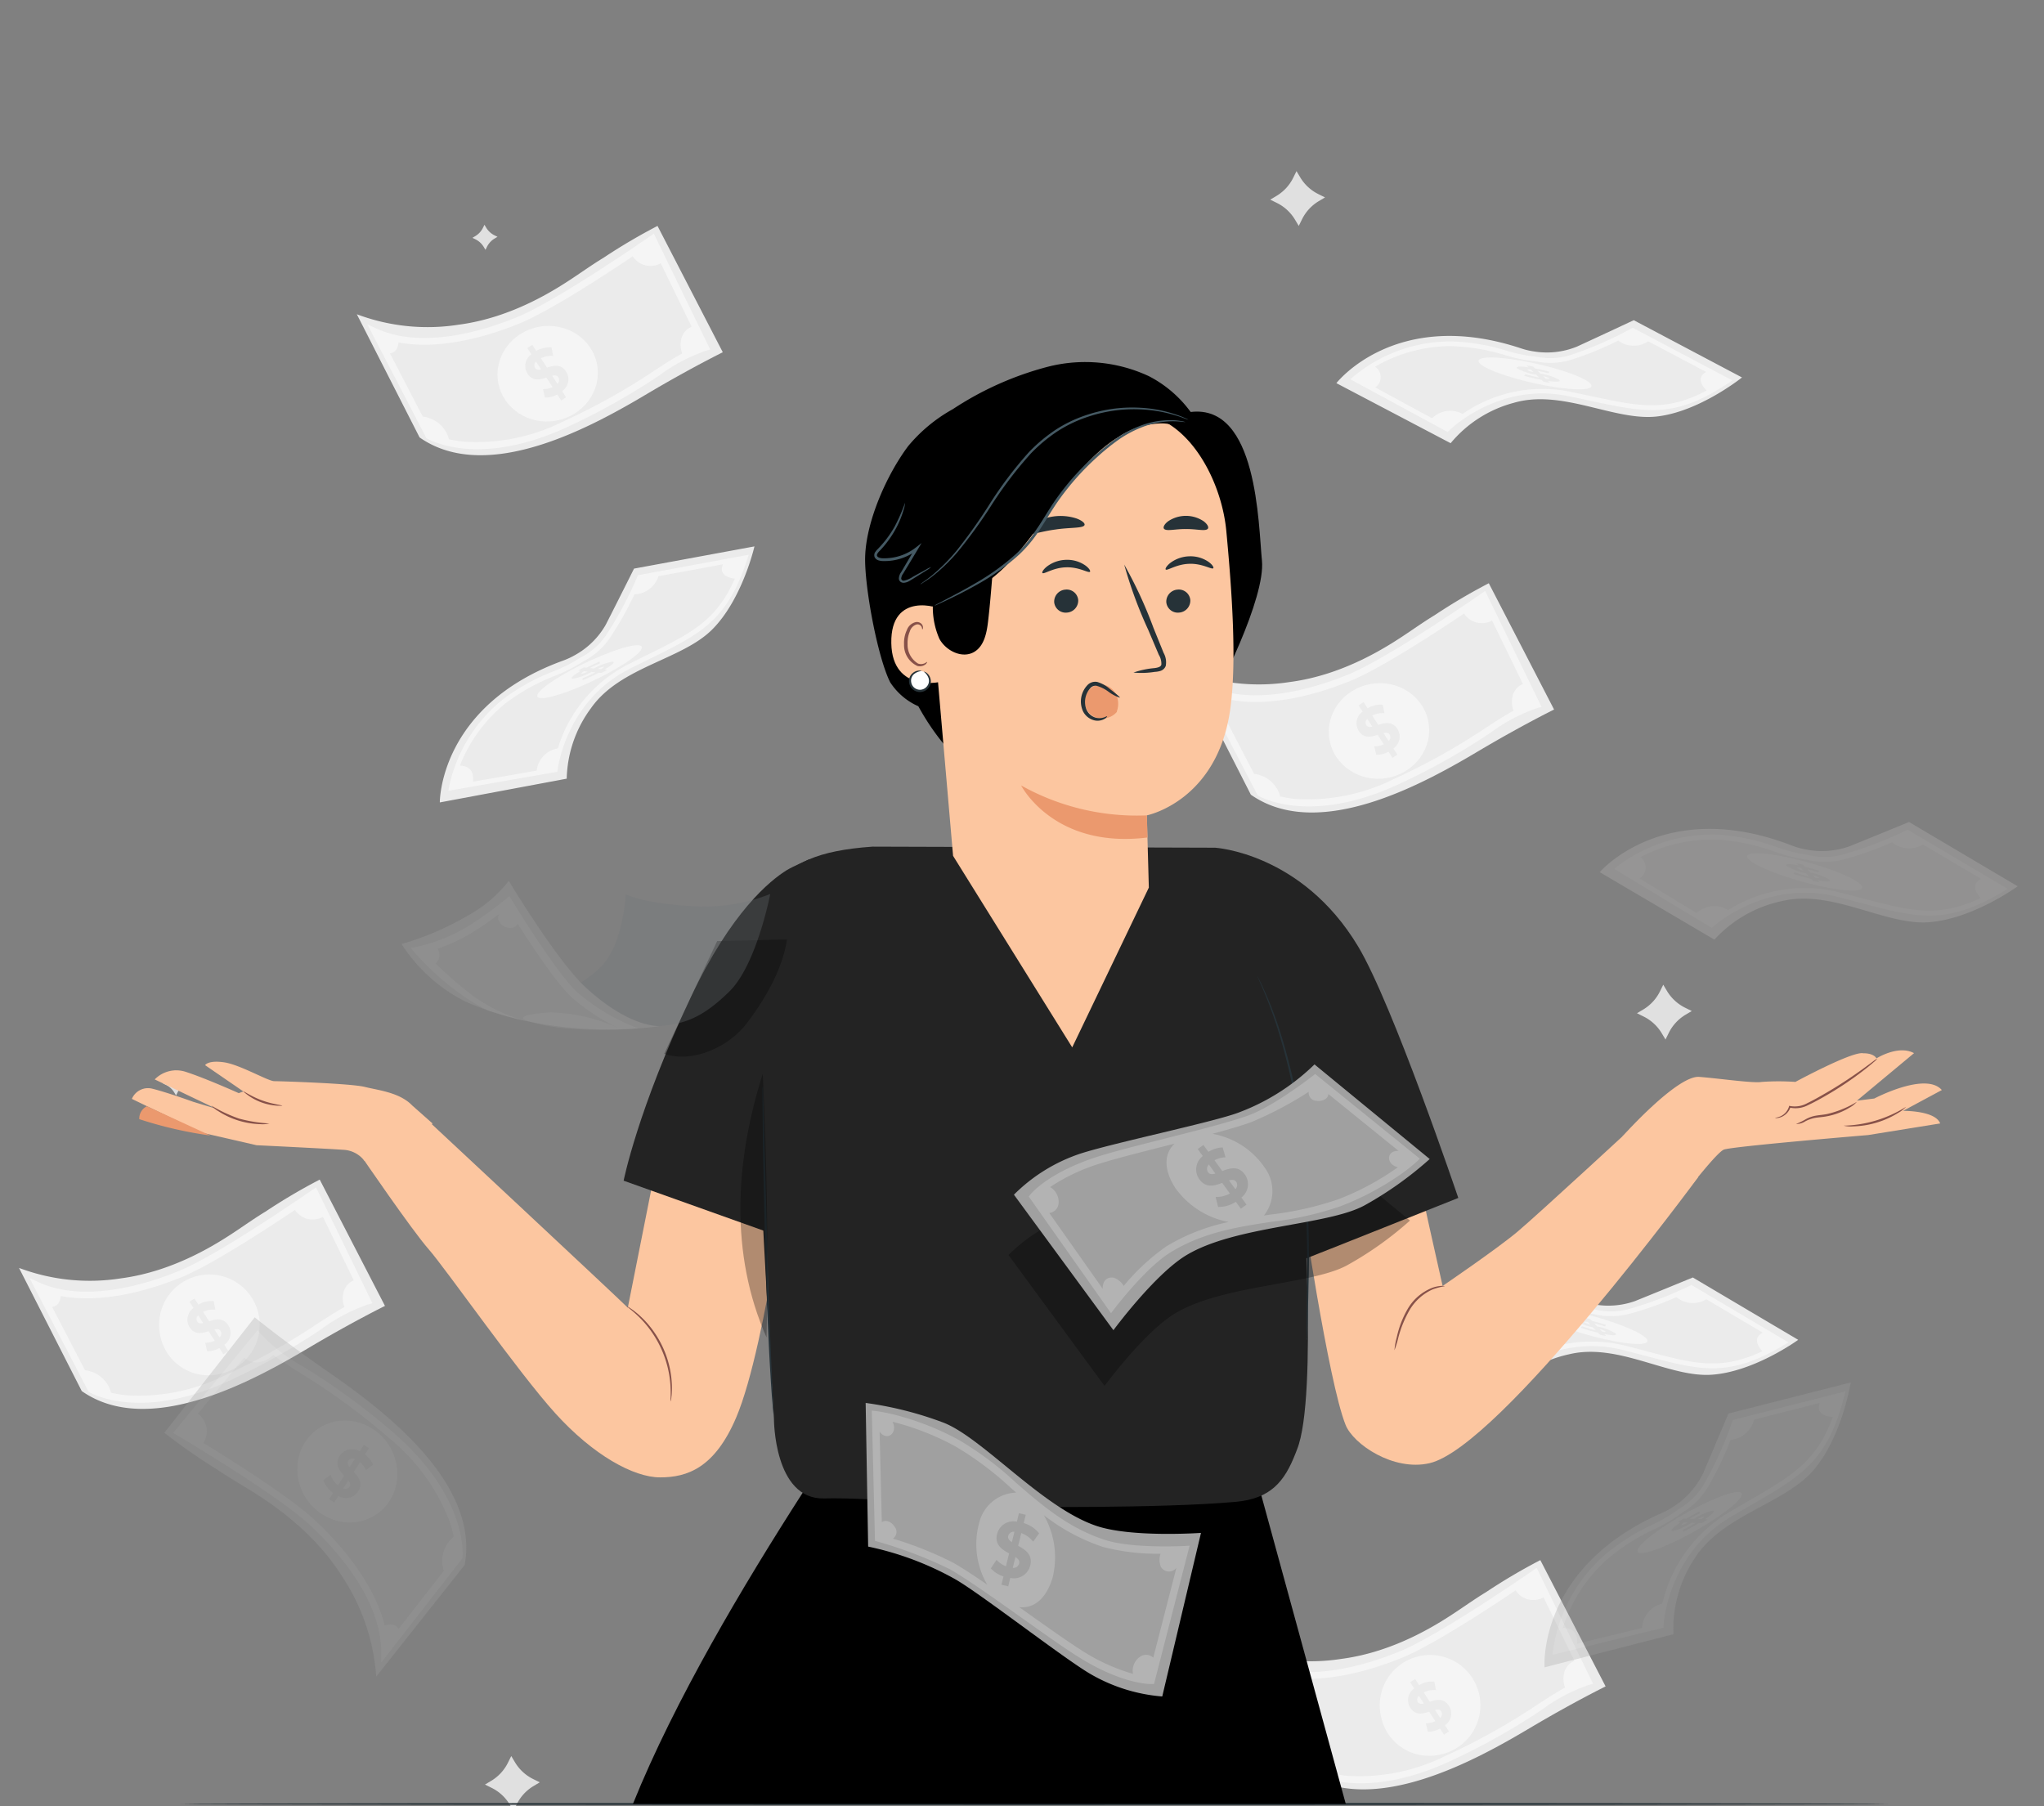 <?xml version="1.0" encoding="UTF-8"?> <svg xmlns="http://www.w3.org/2000/svg" xmlns:xlink="http://www.w3.org/1999/xlink" width="215" height="190" viewBox="0 0 215 190"><rect x="0" y="0" width="215" height="190" fill="#808080" stroke="none"/><defs><clipPath id="clip-path"><rect id="Rectangle_28464" data-name="Rectangle 28464" width="215" height="190" transform="translate(553 639)" fill="#e8cd77"></rect></clipPath></defs><g id="faq-photo-6" transform="translate(-553 -639)" clip-path="url(#clip-path)"><g id="Group_80605" data-name="Group 80605" transform="translate(29.548 -10025.346)"><g id="Group_80604" data-name="Group 80604" transform="translate(530 10663)"><g id="Background_Complete" data-name="Background Complete" transform="translate(-4.548 18.576)"><g id="Group_80050" data-name="Group 80050" transform="translate(47.693 6.414)"><g id="Group_80049" data-name="Group 80049"><g id="Group_80048" data-name="Group 80048"><g id="Group_80047" data-name="Group 80047"><g id="Group_80046" data-name="Group 80046"><g id="Group_80045" data-name="Group 80045"><g id="Group_80044" data-name="Group 80044"><path id="Path_231909" data-name="Path 231909" d="M135.334,45.243l.184.307a2.1,2.1,0,0,0,.868.8l.32.158-.306.184a2.1,2.1,0,0,0-.8.868l-.158.32-.184-.306a2.1,2.1,0,0,0-.868-.8l-.321-.158.307-.184a2.1,2.1,0,0,0,.8-.868Z" transform="translate(-134.069 -45.243)" fill="#e0e0e0"></path></g></g></g></g></g></g></g><g id="Group_80057" data-name="Group 80057" transform="translate(92.867 29.951)"><g id="Group_80056" data-name="Group 80056"><g id="Group_80055" data-name="Group 80055"><g id="Group_80054" data-name="Group 80054"><g id="Group_80053" data-name="Group 80053"><g id="Group_80052" data-name="Group 80052"><g id="Group_80051" data-name="Group 80051"><path id="Path_231910" data-name="Path 231910" d="M241.372,100.493l.184.307a2.1,2.1,0,0,0,.868.8l.321.158-.307.184a2.1,2.1,0,0,0-.8.868l-.158.321-.184-.306a2.1,2.1,0,0,0-.868-.8l-.321-.158.307-.184a2.1,2.1,0,0,0,.8-.868Z" transform="translate(-240.108 -100.493)" fill="#e0e0e0"></path></g></g></g></g></g></g></g><g id="Group_80064" data-name="Group 80064" transform="translate(15.144 95.366)"><g id="Group_80063" data-name="Group 80063"><g id="Group_80062" data-name="Group 80062"><g id="Group_80061" data-name="Group 80061"><g id="Group_80060" data-name="Group 80060"><g id="Group_80059" data-name="Group 80059"><g id="Group_80058" data-name="Group 80058"><path id="Path_231911" data-name="Path 231911" d="M58.928,254.044l.184.306a2.1,2.1,0,0,0,.868.8l.321.158-.306.184a2.1,2.1,0,0,0-.8.868l-.158.32-.184-.306a2.1,2.1,0,0,0-.868-.8l-.321-.158.307-.184a2.1,2.1,0,0,0,.8-.868Z" transform="translate(-57.663 -254.044)" fill="#e0e0e0"></path></g></g></g></g></g></g></g><g id="Group_80071" data-name="Group 80071" transform="translate(136.997 177.679)"><g id="Group_80070" data-name="Group 80070"><g id="Group_80069" data-name="Group 80069"><g id="Group_80068" data-name="Group 80068"><g id="Group_80067" data-name="Group 80067"><g id="Group_80066" data-name="Group 80066"><g id="Group_80065" data-name="Group 80065"><path id="Path_231912" data-name="Path 231912" d="M344.96,447.264l.184.307a2.1,2.1,0,0,0,.868.8l.32.159-.306.184a2.1,2.1,0,0,0-.8.868l-.158.321-.184-.306a2.1,2.1,0,0,0-.868-.8l-.32-.158.306-.185a2.1,2.1,0,0,0,.8-.868Z" transform="translate(-343.696 -447.264)" fill="#e0e0e0"></path></g></g></g></g></g></g></g><g id="Group_80078" data-name="Group 80078" transform="translate(170.186 86.354)"><g id="Group_80077" data-name="Group 80077"><g id="Group_80076" data-name="Group 80076"><g id="Group_80075" data-name="Group 80075"><g id="Group_80074" data-name="Group 80074"><g id="Group_80073" data-name="Group 80073"><g id="Group_80072" data-name="Group 80072"><path id="Path_231913" data-name="Path 231913" d="M424.368,232.891l.4.67a4.59,4.59,0,0,0,1.9,1.748l.7.347-.67.4a4.6,4.6,0,0,0-1.748,1.9l-.346.7-.4-.67a4.586,4.586,0,0,0-1.9-1.748l-.7-.347.67-.4a4.589,4.589,0,0,0,1.748-1.9Z" transform="translate(-421.603 -232.891)" fill="#e0e0e0"></path></g></g></g></g></g></g></g><g id="Group_80085" data-name="Group 80085" transform="translate(131.609 0.77)"><g id="Group_80084" data-name="Group 80084"><g id="Group_80083" data-name="Group 80083"><g id="Group_80082" data-name="Group 80082"><g id="Group_80081" data-name="Group 80081"><g id="Group_80080" data-name="Group 80080"><g id="Group_80079" data-name="Group 80079"><path id="Path_231914" data-name="Path 231914" d="M333.814,31.993l.4.67a4.59,4.59,0,0,0,1.9,1.748l.7.347-.67.4a4.591,4.591,0,0,0-1.748,1.9l-.346.7-.4-.67a4.591,4.591,0,0,0-1.9-1.748l-.7-.346.67-.4a4.587,4.587,0,0,0,1.748-1.9Z" transform="translate(-331.049 -31.993)" fill="#e0e0e0"></path></g></g></g></g></g></g></g><g id="Group_80092" data-name="Group 80092" transform="translate(49.012 167.489)"><g id="Group_80091" data-name="Group 80091"><g id="Group_80090" data-name="Group 80090"><g id="Group_80089" data-name="Group 80089"><g id="Group_80088" data-name="Group 80088"><g id="Group_80087" data-name="Group 80087"><g id="Group_80086" data-name="Group 80086"><path id="Path_231915" data-name="Path 231915" d="M139.93,423.345l.4.67a4.6,4.6,0,0,0,1.9,1.748l.7.346-.67.4a4.586,4.586,0,0,0-1.748,1.9l-.347.7-.4-.67a4.586,4.586,0,0,0-1.9-1.748l-.7-.347.67-.4a4.59,4.59,0,0,0,1.748-1.9Z" transform="translate(-137.165 -423.345)" fill="#e0e0e0"></path></g></g></g></g></g></g></g><g id="Group_80102" data-name="Group 80102" transform="translate(122.973 44.119)"><g id="Group_80094" data-name="Group 80094"><g id="Group_80093" data-name="Group 80093"><path id="Path_231916" data-name="Path 231916" d="M349.272,147.036s-3.437,1.689-7.93,4.358c-5.478,3.253-16.756,9.649-23.964,4.6l-6.6-12.956a21.094,21.094,0,0,0,10.682,1.105c5.748-.746,10.351-3.776,12.421-5.17.838-.564,1.941-1.329,2.808-1.848a60.859,60.859,0,0,1,5.717-3.374Z" transform="translate(-310.778 -133.749)" fill="#ebebeb"></path></g></g><g id="Group_80099" data-name="Group 80099" transform="translate(14.001 9.688)"><g id="Group_80096" data-name="Group 80096" transform="translate(0 0)"><g id="Group_80095" data-name="Group 80095"><ellipse id="Ellipse_5419" data-name="Ellipse 5419" cx="5.286" cy="5.019" rx="5.286" ry="5.019" transform="matrix(0.985, -0.173, 0.173, 0.985, 0, 1.825)" fill="#f5f5f5"></ellipse></g></g><g id="Group_80098" data-name="Group 80098" transform="translate(3.701 2.822)"><g id="Group_80097" data-name="Group 80097"><path id="Path_231917" data-name="Path 231917" d="M352.986,164.11l-.424-.658.524-.337.413.64a2.743,2.743,0,0,1,1.607-.37l.173.9a2.356,2.356,0,0,0-1.284.237l.632.981c.683-.216,1.472-.417,2.014.423a1.5,1.5,0,0,1-.417,2.056l.42.652-.523.337-.412-.64a2.6,2.6,0,0,1-1.294.326l-.2-.892a2.366,2.366,0,0,0,1-.21l-.643-1c-.679.222-1.459.416-1.992-.412A1.493,1.493,0,0,1,352.986,164.11Zm.383,1.424c.133.205.356.219.638.162l-.522-.811A.5.5,0,0,0,353.37,165.534Zm1.813.835.537.835a.525.525,0,0,0,.107-.685C355.694,166.313,355.466,166.3,355.182,166.369Z" transform="translate(-352.332 -163.115)" fill="#ebebeb"></path></g></g></g><g id="Group_80101" data-name="Group 80101" transform="translate(1.105 0.816)"><g id="Group_80100" data-name="Group 80100"><path id="Path_231918" data-name="Path 231918" d="M319.581,157.159l.087.052c.214.127,5.356,3.053,14.522-1.114a69.7,69.7,0,0,0,9.845-5.492,18.309,18.309,0,0,1,4.993-2.638l.416-.11-5.934-12.191-.34.236c-.1.068-9.77,6.793-14.083,8.559-3.425,1.4-9.9,3.419-14.777,1.171l-.937-.432Zm9.774-12.044c3.115-1.275,8.778-4.954,11.94-7.079a2.216,2.216,0,0,0,2.941.737l3.249,6.674a1.859,1.859,0,0,0-1.076,1.223,2.664,2.664,0,0,0,.086,1.589c-.868.472-1.779,1.059-2.845,1.752a68.123,68.123,0,0,1-9.753,5.442,20.344,20.344,0,0,1-10.281,2.093,12.386,12.386,0,0,1-1.663-.267,3.188,3.188,0,0,0-2.743-2.371l-3.463-6.671c.354-.027.815-.24.905-1.137C321.255,147.966,326.406,146.323,329.355,145.115Z" transform="translate(-313.373 -135.665)" fill="#f5f5f5"></path></g></g></g><g id="Group_80112" data-name="Group 80112" transform="translate(35.533 6.536)"><g id="Group_80104" data-name="Group 80104"><g id="Group_80103" data-name="Group 80103"><path id="Path_231919" data-name="Path 231919" d="M74.882,43.474s-3.437,1.689-7.93,4.358c-5.478,3.253-16.756,9.649-23.964,4.6l-6.6-12.956A21.094,21.094,0,0,0,47.07,40.578c5.748-.746,10.351-3.776,12.421-5.17.838-.564,1.941-1.33,2.808-1.848a61.046,61.046,0,0,1,5.717-3.374Z" transform="translate(-36.388 -30.186)" fill="#ebebeb"></path></g></g><g id="Group_80109" data-name="Group 80109" transform="translate(14.001 9.688)"><g id="Group_80106" data-name="Group 80106" transform="translate(0 0)"><g id="Group_80105" data-name="Group 80105"><ellipse id="Ellipse_5420" data-name="Ellipse 5420" cx="5.286" cy="5.019" rx="5.286" ry="5.019" transform="translate(0 1.824) rotate(-9.938)" fill="#f5f5f5"></ellipse></g></g><g id="Group_80108" data-name="Group 80108" transform="translate(3.701 2.822)"><g id="Group_80107" data-name="Group 80107"><path id="Path_231920" data-name="Path 231920" d="M78.6,60.548l-.424-.659.524-.337.413.64a2.743,2.743,0,0,1,1.606-.37l.173.9a2.356,2.356,0,0,0-1.284.238l.632.981c.683-.216,1.472-.417,2.014.423a1.5,1.5,0,0,1-.417,2.056l.42.652-.524.337-.412-.64a2.6,2.6,0,0,1-1.294.326l-.2-.891a2.359,2.359,0,0,0,1-.211l-.643-1c-.679.222-1.459.416-1.992-.412A1.493,1.493,0,0,1,78.6,60.548Zm.383,1.424c.132.205.356.219.638.162l-.522-.811A.5.5,0,0,0,78.98,61.971Zm1.813.835.537.835a.525.525,0,0,0,.107-.685C81.3,62.751,81.076,62.74,80.792,62.806Z" transform="translate(-77.942 -59.552)" fill="#ebebeb"></path></g></g></g><g id="Group_80111" data-name="Group 80111" transform="translate(1.105 0.816)"><g id="Group_80110" data-name="Group 80110"><path id="Path_231921" data-name="Path 231921" d="M45.191,53.6l.087.052c.214.127,5.356,3.053,14.521-1.114a69.682,69.682,0,0,0,9.845-5.492A18.309,18.309,0,0,1,74.638,44.4l.415-.11L69.12,32.1l-.34.236c-.1.068-9.77,6.793-14.083,8.559-3.425,1.4-9.9,3.419-14.777,1.171l-.937-.432Zm9.774-12.044c3.115-1.275,8.777-4.954,11.94-7.079a2.216,2.216,0,0,0,2.941.737l3.249,6.674a1.858,1.858,0,0,0-1.076,1.223,2.665,2.665,0,0,0,.086,1.589c-.868.471-1.779,1.059-2.845,1.752a68.129,68.129,0,0,1-9.753,5.441,20.346,20.346,0,0,1-10.281,2.093,12.451,12.451,0,0,1-1.663-.267,3.188,3.188,0,0,0-2.744-2.37l-3.463-6.672c.354-.026.815-.239.905-1.137C46.865,44.4,52.016,42.76,54.965,41.552Z" transform="translate(-38.983 -32.102)" fill="#f5f5f5"></path></g></g></g><g id="Group_80122" data-name="Group 80122" transform="translate(128.397 146.877)"><g id="Group_80114" data-name="Group 80114"><g id="Group_80113" data-name="Group 80113"><path id="Path_231922" data-name="Path 231922" d="M362,388.248s-3.437,1.689-7.93,4.358c-5.478,3.253-16.756,9.649-23.964,4.6l-6.6-12.956a21.094,21.094,0,0,0,10.682,1.105c5.748-.746,10.351-3.776,12.421-5.17.838-.564,1.941-1.329,2.808-1.848a61.051,61.051,0,0,1,5.717-3.374Z" transform="translate(-323.51 -374.961)" fill="#ebebeb"></path></g></g><g id="Group_80119" data-name="Group 80119" transform="translate(14.795 10.516)"><g id="Group_80116" data-name="Group 80116"><g id="Group_80115" data-name="Group 80115"><path id="Path_231923" data-name="Path 231923" d="M358.312,405.586a5.293,5.293,0,1,1,6.072,4.031A5.157,5.157,0,0,1,358.312,405.586Z" transform="translate(-358.24 -399.646)" fill="#f5f5f5"></path></g></g><g id="Group_80118" data-name="Group 80118" transform="translate(2.907 1.994)"><g id="Group_80117" data-name="Group 80117"><path id="Path_231924" data-name="Path 231924" d="M365.718,405.322l-.424-.658.524-.337.412.64a2.745,2.745,0,0,1,1.607-.37l.173.9a2.357,2.357,0,0,0-1.284.238l.632.981c.683-.216,1.472-.417,2.014.423a1.5,1.5,0,0,1-.417,2.056l.42.652-.524.337-.412-.64a2.6,2.6,0,0,1-1.294.326l-.2-.892a2.366,2.366,0,0,0,1-.21l-.643-1c-.679.222-1.459.416-1.992-.412A1.493,1.493,0,0,1,365.718,405.322Zm.383,1.424c.132.205.356.219.638.162l-.522-.811A.5.5,0,0,0,366.1,406.746Zm1.812.835.538.835a.525.525,0,0,0,.107-.685C368.426,407.525,368.2,407.515,367.914,407.581Z" transform="translate(-365.064 -404.327)" fill="#ebebeb"></path></g></g></g><g id="Group_80121" data-name="Group 80121" transform="translate(1.105 0.816)"><g id="Group_80120" data-name="Group 80120"><path id="Path_231925" data-name="Path 231925" d="M332.313,398.371l.087.052c.214.127,5.355,3.053,14.521-1.114a69.685,69.685,0,0,0,9.845-5.492,18.31,18.31,0,0,1,4.993-2.638l.415-.11-5.934-12.191-.339.236c-.1.068-9.77,6.793-14.083,8.559-3.424,1.4-9.9,3.419-14.777,1.171l-.937-.432Zm9.773-12.044c3.115-1.275,8.777-4.954,11.94-7.079a2.216,2.216,0,0,0,2.941.737l3.249,6.674a1.858,1.858,0,0,0-1.076,1.223,2.666,2.666,0,0,0,.086,1.589c-.868.471-1.779,1.059-2.845,1.752a68.12,68.12,0,0,1-9.753,5.442,20.345,20.345,0,0,1-10.281,2.093,12.385,12.385,0,0,1-1.663-.267,3.188,3.188,0,0,0-2.744-2.371l-3.463-6.671c.354-.027.815-.24.905-1.137C333.987,389.178,339.138,387.535,342.087,386.327Z" transform="translate(-326.105 -376.877)" fill="#f5f5f5"></path></g></g></g><g id="Group_80132" data-name="Group 80132" transform="translate(0 106.852)"><g id="Group_80124" data-name="Group 80124"><g id="Group_80123" data-name="Group 80123"><path id="Path_231926" data-name="Path 231926" d="M60.609,294.295s-3.437,1.689-7.93,4.358c-5.478,3.253-16.757,9.649-23.964,4.6l-6.6-12.956A21.094,21.094,0,0,0,32.8,291.4c5.748-.746,10.351-3.776,12.421-5.17.838-.564,1.941-1.33,2.808-1.848a61.044,61.044,0,0,1,5.717-3.374Z" transform="translate(-22.115 -281.007)" fill="#ebebeb"></path></g></g><g id="Group_80129" data-name="Group 80129" transform="translate(14.795 10.516)"><g id="Group_80126" data-name="Group 80126"><g id="Group_80125" data-name="Group 80125"><path id="Path_231927" data-name="Path 231927" d="M56.917,311.633a5.292,5.292,0,1,1,6.072,4.031A5.157,5.157,0,0,1,56.917,311.633Z" transform="translate(-56.845 -305.693)" fill="#f5f5f5"></path></g></g><g id="Group_80128" data-name="Group 80128" transform="translate(2.907 1.994)"><g id="Group_80127" data-name="Group 80127"><path id="Path_231928" data-name="Path 231928" d="M64.323,311.369l-.424-.658.524-.337.412.64a2.745,2.745,0,0,1,1.606-.37l.174.9a2.36,2.36,0,0,0-1.284.238l.632.981c.684-.216,1.473-.417,2.014.423a1.5,1.5,0,0,1-.417,2.055l.42.652-.524.337-.412-.64a2.6,2.6,0,0,1-1.294.326l-.2-.891a2.359,2.359,0,0,0,1-.211l-.643-1c-.679.222-1.458.416-1.992-.412A1.493,1.493,0,0,1,64.323,311.369Zm.384,1.424c.132.206.356.219.638.162l-.522-.811A.5.5,0,0,0,64.707,312.792Zm1.812.835.538.834a.525.525,0,0,0,.107-.685C67.031,313.572,66.8,313.561,66.519,313.628Z" transform="translate(-63.669 -310.373)" fill="#ebebeb"></path></g></g></g><g id="Group_80131" data-name="Group 80131" transform="translate(1.105 0.816)"><g id="Group_80130" data-name="Group 80130"><path id="Path_231929" data-name="Path 231929" d="M30.918,304.418l.087.052c.214.127,5.355,3.053,14.521-1.115a69.634,69.634,0,0,0,9.845-5.492,18.3,18.3,0,0,1,4.993-2.638l.415-.11-5.934-12.191-.339.236c-.1.068-9.77,6.794-14.083,8.559-3.424,1.4-9.9,3.419-14.777,1.171l-.937-.432Zm9.774-12.044c3.115-1.276,8.777-4.955,11.94-7.079a2.216,2.216,0,0,0,2.941.737l3.248,6.675a1.857,1.857,0,0,0-1.076,1.223,2.664,2.664,0,0,0,.086,1.589c-.868.471-1.779,1.059-2.845,1.752a68.128,68.128,0,0,1-9.753,5.441A20.348,20.348,0,0,1,34.953,304.8a12.457,12.457,0,0,1-1.662-.267,3.189,3.189,0,0,0-2.744-2.37l-3.463-6.672c.354-.026.815-.239.906-1.137C32.592,295.224,37.743,293.581,40.692,292.374Z" transform="translate(-24.71 -282.923)" fill="#f5f5f5"></path></g></g></g><g id="Group_80144" data-name="Group 80144" transform="translate(144.507 117.147)"><g id="Group_80134" data-name="Group 80134"><g id="Group_80133" data-name="Group 80133"><path id="Path_231930" data-name="Path 231930" d="M361.326,310.292s6.584-7.717,19.522-2.746a8.144,8.144,0,0,0,1.517.432,8.374,8.374,0,0,0,4.414-.314c2.52-1.014,6.1-2.49,6.1-2.49l11.084,6.56s-4.646,3.389-9.146,3.673-9.818-3.409-14.978-2.147a12.947,12.947,0,0,0-6.818,3.92Z" transform="translate(-361.326 -305.173)" fill="#ebebeb"></path></g></g><g id="Group_80141" data-name="Group 80141" transform="translate(15.043 3.192)"><g id="Group_80137" data-name="Group 80137"><g id="Group_80136" data-name="Group 80136"><g id="Group_80135" data-name="Group 80135"><path id="Path_231931" data-name="Path 231931" d="M408.313,316.292c-.5.446-3.5.037-6.7-.914s-5.4-2.084-4.9-2.531,3.5-.037,6.7.914S408.812,315.845,408.313,316.292Z" transform="translate(-396.638 -312.666)" fill="#f5f5f5"></path></g></g></g><g id="Group_80140" data-name="Group 80140" transform="translate(3.983 1.02)"><g id="Group_80139" data-name="Group 80139"><g id="Group_80138" data-name="Group 80138"><path id="Path_231932" data-name="Path 231932" d="M409.21,316.8l.2.215-.674-.148-.2-.21a17.283,17.283,0,0,1-1.823-.522l.148-.153a14.775,14.775,0,0,0,1.436.424l-.3-.321a5.846,5.846,0,0,1-1.96-.746c-.193-.2.16-.265,1.192-.066l-.2-.213.674.148.2.21c.516.123,1.045.269,1.479.418l-.113.162c-.4-.131-.778-.241-1.126-.326l.31.327a5.747,5.747,0,0,1,1.941.737C410.581,316.936,410.233,317,409.21,316.8Zm-1.479-1-.259-.273c-.335-.055-.423-.031-.363.033A1.964,1.964,0,0,0,407.731,315.8Zm1.6.718a1.935,1.935,0,0,0-.61-.239l.251.265C409.287,316.6,409.387,316.582,409.329,316.52Z" transform="translate(-405.988 -315.06)" fill="#ebebeb"></path></g></g></g></g><g id="Group_80143" data-name="Group 80143" transform="translate(1.482 0.788)"><g id="Group_80142" data-name="Group 80142"><path id="Path_231933" data-name="Path 231933" d="M394.735,307.022l-.121.06a39.151,39.151,0,0,1-6.477,2.475,7.057,7.057,0,0,1-3.591.038c-.258-.045-.536-.093-.845-.141a17.351,17.351,0,0,1-2.276-.636,21.739,21.739,0,0,0-5.84-1.273h-.052a16.012,16.012,0,0,0-10.451,3.251l-.277.223,9.958,6.029.138-.127c.053-.049,5.4-4.875,12.619-3.059.854.215,1.648.425,2.394.622,5.85,1.547,8.786,2.323,14.667-1.209l.358-.215ZM390.041,314c-.748-.2-1.544-.409-2.4-.624a14.7,14.7,0,0,0-11.218,1.845,2.69,2.69,0,0,0-3.22.3l-5.823-3.526a1.313,1.313,0,0,0,.086-2.177,15.875,15.875,0,0,1,8.036-1.777,21.287,21.287,0,0,1,5.77,1.252,17.589,17.589,0,0,0,2.351.654c.306.048.582.1.837.14a7.529,7.529,0,0,0,3.8-.045,34.183,34.183,0,0,0,4.893-1.741,2.712,2.712,0,0,0,3.146.227l5.942,3.515c-.444.21-1.109.758-.051,1.957C397.813,316.053,395,315.312,390.041,314Z" transform="translate(-364.805 -307.022)" fill="#f5f5f5"></path></g></g></g><g id="Group_80156" data-name="Group 80156" transform="translate(44.263 40.253)"><g id="Group_80146" data-name="Group 80146"><g id="Group_80145" data-name="Group 80145"><path id="Path_231934" data-name="Path 231934" d="M126.016,151.6s-.106-10.143,12.914-14.9a8.116,8.116,0,0,0,1.428-.671,8.372,8.372,0,0,0,3.121-3.137c1.234-2.42,2.966-5.888,2.966-5.888l12.666-2.336s-1.276,5.607-4.482,8.778-9.641,3.881-12.7,8.221a12.947,12.947,0,0,0-2.565,7.434Z" transform="translate(-126.016 -124.675)" fill="#ebebeb"></path></g></g><g id="Group_80153" data-name="Group 80153" transform="translate(10.245 10.383)"><g id="Group_80149" data-name="Group 80149"><g id="Group_80148" data-name="Group 80148"><g id="Group_80147" data-name="Group 80147"><path id="Path_231935" data-name="Path 231935" d="M161.08,149.32c-.082.664-2.614,2.327-5.656,3.715s-5.439,1.975-5.357,1.311,2.615-2.328,5.656-3.716S161.162,148.656,161.08,149.32Z" transform="translate(-150.065 -149.047)" fill="#f5f5f5"></path></g></g></g><g id="Group_80152" data-name="Group 80152" transform="translate(3.612 1.719)"><g id="Group_80151" data-name="Group 80151"><g id="Group_80150" data-name="Group 80150"><path id="Path_231936" data-name="Path 231936" d="M162.008,153.921l.3.029-.605.331-.288-.027a17.306,17.306,0,0,1-1.718.8l.011-.213a14.852,14.852,0,0,0,1.361-.624l-.44-.042a5.854,5.854,0,0,1-1.968.725c-.279-.027-.053-.3.855-.832l-.293-.028.605-.331.288.028c.469-.247.964-.484,1.389-.657l.022.2c-.385.162-.745.329-1.063.493l.448.043a5.752,5.752,0,0,1,1.948-.72C163.131,153.122,162.908,153.4,162.008,153.921Zm-1.771.219-.374-.036c-.289.178-.34.255-.253.263A1.972,1.972,0,0,0,160.237,154.14Zm1.676-.508a1.934,1.934,0,0,0-.618.221l.364.035C161.933,153.719,162,153.64,161.913,153.632Z" transform="translate(-158.544 -153.083)" fill="#ebebeb"></path></g></g></g></g><g id="Group_80155" data-name="Group 80155" transform="translate(0.896 0.874)"><g id="Group_80154" data-name="Group 80154"><path id="Path_231937" data-name="Path 231937" d="M148.061,128.88l-.052.125a39.185,39.185,0,0,1-3.257,6.121,7.055,7.055,0,0,1-2.683,2.387c-.223.135-.465.282-.73.448a17.332,17.332,0,0,1-2.133,1.016,21.738,21.738,0,0,0-5.239,2.876l-.04.033a16.012,16.012,0,0,0-5.743,9.317l-.063.35,11.469-2,.02-.186c.008-.072.866-7.221,7.5-10.6.785-.4,1.522-.762,2.214-1.1,5.427-2.677,8.15-4.021,10.263-10.547l.129-.4Zm1.047,8.346c-.694.342-1.433.706-2.22,1.106a14.7,14.7,0,0,0-7.246,8.76,2.689,2.689,0,0,0-2.232,2.339L130.7,150.6c.2-1.477-.848-1.684-1.365-1.7a15.886,15.886,0,0,1,4.891-6.619,21.3,21.3,0,0,1,5.172-2.847,17.613,17.613,0,0,0,2.2-1.052c.263-.165.5-.31.723-.444a7.525,7.525,0,0,0,2.834-2.53,34.134,34.134,0,0,0,2.545-4.527,2.712,2.712,0,0,0,2.521-1.9l6.788-1.253c-.2.449-.338,1.3,1.247,1.508C156.314,133.667,153.7,134.958,149.107,137.225Z" transform="translate(-128.12 -126.727)" fill="#f5f5f5"></path></g></g></g><g id="Group_80168" data-name="Group 80168" transform="translate(138.57 16.451)"><g id="Group_80158" data-name="Group 80158"><g id="Group_80157" data-name="Group 80157"><path id="Path_231938" data-name="Path 231938" d="M347.39,75.425s6.207-8.023,19.368-3.677a8.1,8.1,0,0,0,1.536.359,8.373,8.373,0,0,0,4.394-.525c2.469-1.133,5.979-2.779,5.979-2.779l11.386,6.022s-4.478,3.607-8.959,4.107S371.124,76,366.03,77.5a12.947,12.947,0,0,0-6.623,4.241Z" transform="translate(-347.39 -68.802)" fill="#ebebeb"></path></g></g><g id="Group_80165" data-name="Group 80165" transform="translate(14.949 3.923)"><g id="Group_80161" data-name="Group 80161"><g id="Group_80160" data-name="Group 80160"><g id="Group_80159" data-name="Group 80159"><path id="Path_231939" data-name="Path 231939" d="M394.3,81.129c-.476.469-3.495.2-6.741-.593s-5.492-1.824-5.015-2.294,3.495-.2,6.741.593S394.778,80.66,394.3,81.129Z" transform="translate(-382.481 -78.011)" fill="#f5f5f5"></path></g></g></g><g id="Group_80164" data-name="Group 80164" transform="translate(4.021 0.834)"><g id="Group_80163" data-name="Group 80163"><g id="Group_80162" data-name="Group 80162"><path id="Path_231940" data-name="Path 231940" d="M395.213,81.6l.214.205-.68-.116-.208-.2a17.241,17.241,0,0,1-1.846-.435l.141-.16a14.709,14.709,0,0,0,1.455.354l-.319-.306a5.851,5.851,0,0,1-1.994-.651c-.2-.195.147-.272,1.187-.122l-.212-.2.68.116.208.2c.521.1,1.056.219,1.5.347l-.105.167c-.4-.112-.788-.2-1.14-.272l.325.311a5.764,5.764,0,0,1,1.975.644C396.589,81.672,396.244,81.749,395.213,81.6Zm-1.525-.926-.272-.26c-.337-.039-.425-.01-.362.05A1.981,1.981,0,0,0,393.688,80.676Zm1.63.641a1.937,1.937,0,0,0-.622-.21l.264.253C395.279,81.4,395.379,81.375,395.318,81.316Z" transform="translate(-391.92 -79.968)" fill="#ebebeb"></path></g></g></g></g><g id="Group_80167" data-name="Group 80167" transform="translate(1.464 0.794)"><g id="Group_80166" data-name="Group 80166"><path id="Path_231941" data-name="Path 231941" d="M380.531,70.665l-.118.066a39.136,39.136,0,0,1-6.351,2.782,7.059,7.059,0,0,1-3.585.209c-.259-.032-.539-.067-.85-.1a17.386,17.386,0,0,1-2.3-.526,21.712,21.712,0,0,0-5.894-.993h-.052a16.006,16.006,0,0,0-10.283,3.748l-.266.236,10.235,5.546.132-.133c.051-.052,5.157-5.127,12.458-3.659.864.174,1.667.346,2.421.507,5.917,1.265,8.887,1.9,14.592-1.909l.348-.232Zm-4.354,7.2c-.757-.162-1.562-.334-2.427-.508a14.7,14.7,0,0,0-11.117,2.379,2.69,2.69,0,0,0-3.2.451l-5.985-3.243a1.313,1.313,0,0,0-.018-2.179A15.88,15.88,0,0,1,361.37,72.6a21.288,21.288,0,0,1,5.823.974,17.624,17.624,0,0,0,2.38.54c.308.034.586.068.843.1a7.532,7.532,0,0,0,3.792-.227,34.285,34.285,0,0,0,4.8-1.973,2.712,2.712,0,0,0,3.153.075l6.1,3.227c-.433.231-1.071.81.043,1.957C384.038,79.539,381.189,78.933,376.178,77.861Z" transform="translate(-350.827 -70.665)" fill="#f5f5f5"></path></g></g></g></g><g id="Floor" transform="translate(12.434 190.994)"><g id="Group_80170" data-name="Group 80170"><g id="Group_80169" data-name="Group 80169"><path id="Path_231942" data-name="Path 231942" d="M222.806,478.63c0,.061-40.209.111-89.8.111-49.607,0-89.807-.049-89.807-.111s40.2-.111,89.807-.111C182.6,478.519,222.806,478.568,222.806,478.63Z" transform="translate(-43.2 -478.519)" fill="#263238"></path></g></g></g><g id="Character" transform="translate(7.326 39.45)"><g id="Group_80270" data-name="Group 80270" transform="translate(0 50.952)"><g id="Group_80236" data-name="Group 80236" transform="translate(123.02 21.429)"><g id="Group_80221" data-name="Group 80221" transform="translate(0 7.506)"><g id="Group_80220" data-name="Group 80220"><path id="Path_231950" data-name="Path 231950" d="M332.086,315.008c0,.458,2.746,12.586,2.746,12.586s5.721-3.89,7.895-5.721,12.7-11.556,12.7-11.556l6.293,5.823s-20.868,28.4-28.267,30.1c-3.8.875-8.008-1.994-8.824-4.02-1.822-4.52-4.646-23.8-4.646-23.8l4.094-1.813Z" transform="translate(-319.983 -310.317)" fill="#fcc6a0"></path></g></g><g id="Group_80224" data-name="Group 80224" transform="translate(9.78 24.784)"><g id="Group_80223" data-name="Group 80223"><g id="Group_80222" data-name="Group 80222"><path id="Path_231951" data-name="Path 231951" d="M348.252,350.9a6.858,6.858,0,0,0-1.3.341,5.381,5.381,0,0,0-2.376,2.1,11.77,11.77,0,0,0-1.233,3,9.469,9.469,0,0,1-.4,1.3,6.864,6.864,0,0,1,.24-1.344,10.249,10.249,0,0,1,1.2-3.084,5.191,5.191,0,0,1,2.513-2.133,3.339,3.339,0,0,1,.989-.21A.96.96,0,0,1,348.252,350.9Z" transform="translate(-342.941 -350.874)" fill="#875149"></path></g></g></g><g id="Group_80226" data-name="Group 80226" transform="translate(33.771)"><g id="Group_80225" data-name="Group 80225"><path id="Path_231952" data-name="Path 231952" d="M399.256,301.746s5.754-6.442,8.073-6.256,5.658.686,6.586.529a25.277,25.277,0,0,1,3.525,0s6.029-3.267,7.142-3.011c0,0,1.034-.053,1.391.533,0,0,2.291-1.451,3.947-.547l-6.01,5,1.834-.229s5.4-2.852,7.1-.891l-4.074,2.19s3.387-.051,3.9,1.324l-7.588,1.222s-14.415,1.2-15.179,1.535-3.813,4.28-3.813,4.28Z" transform="translate(-399.256 -292.697)" fill="#fcc6a0"></path></g></g><g id="Group_80229" data-name="Group 80229" transform="translate(49.811 0.874)"><g id="Group_80228" data-name="Group 80228"><g id="Group_80227" data-name="Group 80227"><path id="Path_231953" data-name="Path 231953" d="M447.666,294.751a2.124,2.124,0,0,1-.361.352c-.245.212-.6.515-1.063.87a34.966,34.966,0,0,1-3.755,2.536c-.726.42-1.417.812-2.09,1.122a2.817,2.817,0,0,1-1.96.263l.106-.058a1.71,1.71,0,0,1-1.074,1.09,1.433,1.433,0,0,1-.416.077c-.1,0-.147-.008-.147-.016a4.094,4.094,0,0,0,.529-.149,1.655,1.655,0,0,0,.943-1.049l.023-.082.082.023a2.7,2.7,0,0,0,1.824-.3c.647-.31,1.343-.71,2.061-1.126,1.521-.888,2.837-1.792,3.774-2.467l1.1-.809A2.081,2.081,0,0,1,447.666,294.751Z" transform="translate(-436.907 -294.749)" fill="#875149"></path></g></g></g><g id="Group_80232" data-name="Group 80232" transform="translate(52.015 5.411)"><g id="Group_80231" data-name="Group 80231"><g id="Group_80230" data-name="Group 80230"><path id="Path_231954" data-name="Path 231954" d="M448.491,305.4a2.816,2.816,0,0,1-.8.628,6.986,6.986,0,0,1-2.3.885c-.477.1-.936.112-1.33.185a3.676,3.676,0,0,0-1,.357,1.752,1.752,0,0,1-.978.282,7.531,7.531,0,0,0,.9-.428,3.429,3.429,0,0,1,1.037-.42c.417-.088.869-.109,1.327-.2A10.546,10.546,0,0,0,448.491,305.4Z" transform="translate(-442.081 -305.398)" fill="#875149"></path></g></g></g><g id="Group_80235" data-name="Group 80235" transform="translate(57.029 5.935)"><g id="Group_80234" data-name="Group 80234"><g id="Group_80233" data-name="Group 80233"><path id="Path_231955" data-name="Path 231955" d="M460.422,306.631a3.264,3.264,0,0,1-.816.631,9.442,9.442,0,0,1-4.727,1.43,3.3,3.3,0,0,1-1.028-.073,12.935,12.935,0,0,0,6.571-1.988Z" transform="translate(-453.851 -306.628)" fill="#875149"></path></g></g></g></g><g id="Group_80238" data-name="Group 80238" transform="translate(52.7 67.976)"><g id="Group_80237" data-name="Group 80237"><path id="Path_231956" data-name="Path 231956" d="M172.768,401.958c-6.224,9.69-13.448,21.808-17.851,32.726H229.9l-8.957-32.726Z" transform="translate(-154.917 -401.958)"></path></g></g><g id="Group_80254" data-name="Group 80254" transform="translate(0 22.625)"><g id="Group_80240" data-name="Group 80240" transform="translate(24.123 2.504)"><g id="Group_80239" data-name="Group 80239"><path id="Path_231957" data-name="Path 231957" d="M87.836,308.8s5.3,7.766,7.1,9.814,9.372,12.893,13.312,17.246c3.991,4.409,8.239,6.742,11.02,6.742,2.855,0,5.743-.976,8.009-6.3,3.271-7.683,6.026-30.245,6.026-30.245l-12.781-4.682-4.647,23.38h0c-1.247-1.247-20.939-19.608-20.939-19.608l-4.512,1.866Z" transform="translate(-87.836 -301.381)" fill="#fcc6a0"></path></g></g><g id="Group_80242" data-name="Group 80242"><g id="Group_80241" data-name="Group 80241"><path id="Path_231958" data-name="Path 231958" d="M38.909,295.867s.3-.541,1.985-.3,4.632,1.985,5.294,1.985,8.06.24,9.5.6,3.688.577,5.012,1.961l2.145,1.9-7.161,3.936a2.956,2.956,0,0,0-2.281-1.179c-1.624-.121-9.083-.481-9.083-.481l-5.775-1.324-7.338-3.549a1.839,1.839,0,0,1,2.105-1.083c1.5.361,4.331,1.384,4.331,1.384l2.467.751-6.5-3.1a3.173,3.173,0,0,1,3.308-.782c2.045.662,5.534,2.226,5.534,2.226l.481-.181Z" transform="translate(-31.21 -295.504)" fill="#fcc6a0"></path></g></g><g id="Group_80245" data-name="Group 80245" transform="translate(11.709 3.118)"><g id="Group_80244" data-name="Group 80244"><g id="Group_80243" data-name="Group 80243"><path id="Path_231959" data-name="Path 231959" d="M62.8,304.34a5.883,5.883,0,0,1-4.108-1.514c.039-.055.843.536,1.983.95S62.81,304.273,62.8,304.34Z" transform="translate(-58.695 -302.823)" fill="#875149"></path></g></g></g><g id="Group_80248" data-name="Group 80248" transform="translate(8.35 4.606)"><g id="Group_80247" data-name="Group 80247"><g id="Group_80246" data-name="Group 80246"><path id="Path_231960" data-name="Path 231960" d="M56.919,308.207a3.017,3.017,0,0,1-.959.072,8.553,8.553,0,0,1-4.4-1.359,3.027,3.027,0,0,1-.751-.6,15.392,15.392,0,0,0,2.921,1.374A15.38,15.38,0,0,0,56.919,308.207Z" transform="translate(-50.81 -306.316)" fill="#875149"></path></g></g></g><g id="Group_80250" data-name="Group 80250" transform="translate(0.774 4.684)"><g id="Group_80249" data-name="Group 80249"><path id="Path_231961" data-name="Path 231961" d="M33.834,306.5a1.443,1.443,0,0,0-.806,1.359,42.8,42.8,0,0,0,7.488,1.725" transform="translate(-33.026 -306.5)" fill="#eb996e"></path></g></g><g id="Group_80253" data-name="Group 80253" transform="translate(52.075 25.735)"><g id="Group_80252" data-name="Group 80252"><g id="Group_80251" data-name="Group 80251"><path id="Path_231962" data-name="Path 231962" d="M158.045,365.906c-.043,0,.043-.649-.023-1.685a11.068,11.068,0,0,0-.27-1.8A11.15,11.15,0,0,0,155.9,358.4a11.075,11.075,0,0,0-1.189-1.375c-.744-.724-1.289-1.078-1.264-1.114a1.848,1.848,0,0,1,.394.231,4.111,4.111,0,0,1,.434.314,6.821,6.821,0,0,1,.543.458,9.991,9.991,0,0,1,1.244,1.367,10.566,10.566,0,0,1,1.883,4.094,10.006,10.006,0,0,1,.228,1.835,6.768,6.768,0,0,1-.006.71,4.1,4.1,0,0,1-.044.533A1.842,1.842,0,0,1,158.045,365.906Z" transform="translate(-153.45 -355.914)" fill="#875149"></path></g></g></g></g><g id="Group_80255" data-name="Group 80255" transform="translate(51.724 1.347)"><path id="Path_231963" data-name="Path 231963" d="M169.791,246.679c-1.768,1.091-5.853,4.4-10.082,13.344-5.626,11.9-7.085,19.326-7.085,19.326l14.955,5.341,4.534-39.135S170.375,246.319,169.791,246.679Z" transform="translate(-152.624 -245.555)" fill="#232323"></path></g><g id="Group_80259" data-name="Group 80259" transform="translate(65.643)"><g id="Group_80257" data-name="Group 80257"><g id="Group_80256" data-name="Group 80256"><path id="Path_231964" data-name="Path 231964" d="M185.3,257.329s.354,12.624.354,16.056,1.535,29.217,1.535,29.217-.01,8.489,5.27,8.357,14.28.887,17.844.887c2.629,0,17.569.177,25.433-.527,3.729-.334,5.163-2.15,6.314-5.1.156-.4.061-.166.156-.4,2.251-5.541.511-29.237.511-29.237l-2.79-21.424-6.36-12.65-36-.112C186.009,243.186,186,247.921,185.3,257.329Z" transform="translate(-185.297 -242.394)" fill="#232323"></path></g></g><g id="Group_80258" data-name="Group 80258" transform="translate(48.266 0.112)"><path id="Path_231965" data-name="Path 231965" d="M313.647,253.012c-5.927-9.844-15.052-10.355-15.052-10.355l5.385,44.377,4.249-1.184c.315-.105,15.975-6.35,15.975-6.35S317.3,259.07,313.647,253.012Z" transform="translate(-298.595 -242.657)" fill="#232323"></path></g></g><g id="Group_80261" data-name="Group 80261" transform="translate(118.398 13.65)"><g id="Group_80260" data-name="Group 80260"><path id="Path_231966" data-name="Path 231966" d="M309.134,274.436a.358.358,0,0,1,.052.086l.134.263c.112.234.291.573.488,1.025a41.6,41.6,0,0,1,1.524,3.886,59.975,59.975,0,0,1,2.75,13.475,124.408,124.408,0,0,1,.416,13.761c-.031,1.761-.072,3.186-.105,4.17q-.028.716-.044,1.133c-.007.118-.013.215-.017.295a.051.051,0,1,1-.023,0l0-.3c0-.278,0-.656,0-1.134.008-1,.02-2.424.034-4.17a137.335,137.335,0,0,0-.48-13.737,62.7,62.7,0,0,0-2.678-13.447c-.547-1.67-1.068-3-1.454-3.9-.184-.456-.35-.8-.449-1.041l-.114-.272A.339.339,0,0,1,309.134,274.436Z" transform="translate(-309.134 -274.436)" fill="#263238"></path></g></g><g id="Group_80262" data-name="Group 80262" transform="translate(92.208 29.726)" opacity="0.3"><path id="Path_231967" data-name="Path 231967" d="M247.655,325.406a17.232,17.232,0,0,1,6.75-4.172c3.365-1.089,13.333-3.167,15.977-4.137a22.152,22.152,0,0,0,7.8-4.926l11.7,9.611a36.208,36.208,0,0,1-6.654,4.727c-3.766,2.024-13.048,2.034-18.048,5.032-3.237,1.941-7.426,7.631-7.426,7.631Z" transform="translate(-247.655 -312.172)"></path></g><g id="Group_80263" data-name="Group 80263" transform="translate(78.189 65.151)" opacity="0.3"><path id="Path_231968" data-name="Path 231968" d="M244.875,425.146a17.235,17.235,0,0,1-7.551-2.438c-3.01-1.857-11.052-8.1-13.5-9.489a31.068,31.068,0,0,0-8.818-3.3l-.253-14.592a36.214,36.214,0,0,1,7.911,2c3.982,1.557,10,8.62,15.528,10.485,3.576,1.208,10.625.711,10.625.711Z" transform="translate(-214.748 -395.327)"></path></g><g id="Group_80265" data-name="Group 80265" transform="translate(55.993 9.773)" opacity="0.3"><g id="Group_80264" data-name="Group 80264"><path id="Path_231969" data-name="Path 231969" d="M162.647,277.362c2.982,1,6.759-.7,8.671-3.2s3.781-5.708,4.237-8.822c-2.185,0-5.153.163-7.338.159Z" transform="translate(-162.647 -265.336)"></path></g></g><g id="Group_80267" data-name="Group 80267" transform="translate(66.333 25.23)"><g id="Group_80266" data-name="Group 80266"><path id="Path_231970" data-name="Path 231970" d="M186.939,301.618a2.064,2.064,0,0,1,.028.35l.037,1.006c.025.9.06,2.154.1,3.7.084,3.143.2,7.449.325,12.205s.29,9.082.429,12.2c.074,1.544.135,2.8.178,3.7q.03.63.048,1.005a2.076,2.076,0,0,1,0,.351,2.064,2.064,0,0,1-.046-.348q-.033-.374-.089-1c-.078-.871-.156-2.133-.249-3.694-.179-3.121-.355-7.436-.494-12.2s-.22-9.084-.261-12.209c-.013-1.546-.024-2.8-.032-3.7q0-.631,0-1.007A2.093,2.093,0,0,1,186.939,301.618Z" transform="translate(-186.917 -301.618)" fill="#263238"></path></g></g><g id="Group_80269" data-name="Group 80269" transform="translate(64.005 23.902)" opacity="0.3"><g id="Group_80268" data-name="Group 80268"><path id="Path_231971" data-name="Path 231971" d="M184.207,326.234c-3.892-8.791-3.313-18.57-.4-27.733.419,8.925.624,18.8.4,27.733" transform="translate(-181.454 -298.501)"></path></g></g></g><g id="Group_80527" data-name="Group 80527" transform="translate(77.12)"><g id="Group_80524" data-name="Group 80524"><g id="Group_80523" data-name="Group 80523"><g id="Group_80518" data-name="Group 80518"><g id="Group_80500" data-name="Group 80500"><g id="Group_80273" data-name="Group 80273"><g id="Group_80272" data-name="Group 80272"><g id="Group_80271" data-name="Group 80271"><path id="Path_231972" data-name="Path 231972" d="M248.326,131.692a12.554,12.554,0,0,0-6.228-7.434,15.847,15.847,0,0,0-10.681-.981,33.57,33.57,0,0,0-9.949,4.45,16.458,16.458,0,0,0-4.7,3.891c-2.241,2.991-4.4,7.859-4.519,11.594-.1,3.02,1.275,10.536,2.628,13.238a6.79,6.79,0,0,0,2.966,2.528,25.655,25.655,0,0,0,5.667,7.069l1.923-6.134Z" transform="translate(-212.24 -122.79)"></path></g></g></g><g id="Group_80278" data-name="Group 80278" transform="translate(28.27 4.341)"><g id="Group_80277" data-name="Group 80277"><g id="Group_80276" data-name="Group 80276"><g id="Group_80275" data-name="Group 80275"><g id="Group_80274" data-name="Group 80274"><path id="Path_231973" data-name="Path 231973" d="M284.573,133.873l-5.973-.893c3.469,7.643,4.855,25.309,6.947,33.438,2.1-3.241,6.91-13.067,6.528-16.909S291.615,133.015,284.573,133.873Z" transform="translate(-278.6 -132.98)"></path></g></g></g></g></g><g id="Group_80282" data-name="Group 80282" transform="translate(6.404 5.406)"><g id="Group_80281" data-name="Group 80281"><g id="Group_80280" data-name="Group 80280"><g id="Group_80279" data-name="Group 80279"><path id="Path_231974" data-name="Path 231974" d="M227.3,148.99a10.154,10.154,0,0,1,7.369-9.564l13.585-3.882c5.9-.808,10.053,6.355,10.61,12.28.619,6.583,1.082,13.534.452,18.479-1.267,9.943-8.812,11.436-8.812,11.436s.133,4.708.21,7.6l-8.058,16.807L230.123,182l-2.85-32.891C227.264,148.942,227.295,149.216,227.3,148.99Z" transform="translate(-227.271 -135.481)" fill="#fcc6a0"></path></g></g></g></g><g id="Group_80301" data-name="Group 80301" transform="translate(31.681 23.908)"><g id="Group_80300" data-name="Group 80300"><g id="Group_80299" data-name="Group 80299"><g id="Group_80298" data-name="Group 80298"><g id="Group_80297" data-name="Group 80297"><g id="Group_80296" data-name="Group 80296"><g id="Group_80295" data-name="Group 80295"><g id="Group_80294" data-name="Group 80294"><g id="Group_80293" data-name="Group 80293"><g id="Group_80292" data-name="Group 80292"><g id="Group_80291" data-name="Group 80291"><g id="Group_80290" data-name="Group 80290"><g id="Group_80289" data-name="Group 80289"><g id="Group_80288" data-name="Group 80288"><g id="Group_80287" data-name="Group 80287"><g id="Group_80286" data-name="Group 80286"><g id="Group_80285" data-name="Group 80285"><g id="Group_80284" data-name="Group 80284"><g id="Group_80283" data-name="Group 80283"><path id="Path_231975" data-name="Path 231975" d="M289.136,180.02a1.269,1.269,0,0,1-1.184,1.318,1.215,1.215,0,0,1-1.343-1.1,1.27,1.27,0,0,1,1.183-1.318A1.215,1.215,0,0,1,289.136,180.02Z" transform="translate(-286.606 -178.911)" fill="#263238"></path></g></g></g></g></g></g></g></g></g></g></g></g></g></g></g></g></g></g></g><g id="Group_80321" data-name="Group 80321" transform="translate(31.607 20.409)"><g id="Group_80320" data-name="Group 80320"><g id="Group_80319" data-name="Group 80319"><g id="Group_80318" data-name="Group 80318"><g id="Group_80317" data-name="Group 80317"><g id="Group_80316" data-name="Group 80316"><g id="Group_80315" data-name="Group 80315"><g id="Group_80314" data-name="Group 80314"><g id="Group_80313" data-name="Group 80313"><g id="Group_80312" data-name="Group 80312"><g id="Group_80311" data-name="Group 80311"><g id="Group_80310" data-name="Group 80310"><g id="Group_80309" data-name="Group 80309"><g id="Group_80308" data-name="Group 80308"><g id="Group_80307" data-name="Group 80307"><g id="Group_80306" data-name="Group 80306"><g id="Group_80305" data-name="Group 80305"><g id="Group_80304" data-name="Group 80304"><g id="Group_80303" data-name="Group 80303"><g id="Group_80302" data-name="Group 80302"><path id="Path_231976" data-name="Path 231976" d="M291.452,171.957c-.152.171-1.136-.511-2.5-.466-1.365.026-2.345.759-2.5.6-.075-.072.076-.376.5-.707a3.485,3.485,0,0,1,1.994-.682,3.345,3.345,0,0,1,2,.578C291.376,171.585,291.527,171.88,291.452,171.957Z" transform="translate(-286.434 -170.697)" fill="#263238"></path></g></g></g></g></g></g></g></g></g></g></g></g></g></g></g></g></g></g></g></g><g id="Group_80340" data-name="Group 80340" transform="translate(19.889 23.908)"><g id="Group_80339" data-name="Group 80339"><g id="Group_80338" data-name="Group 80338"><g id="Group_80337" data-name="Group 80337"><g id="Group_80336" data-name="Group 80336"><g id="Group_80335" data-name="Group 80335"><g id="Group_80334" data-name="Group 80334"><g id="Group_80333" data-name="Group 80333"><g id="Group_80332" data-name="Group 80332"><g id="Group_80331" data-name="Group 80331"><g id="Group_80330" data-name="Group 80330"><g id="Group_80329" data-name="Group 80329"><g id="Group_80328" data-name="Group 80328"><g id="Group_80327" data-name="Group 80327"><g id="Group_80326" data-name="Group 80326"><g id="Group_80325" data-name="Group 80325"><g id="Group_80324" data-name="Group 80324"><g id="Group_80323" data-name="Group 80323"><g id="Group_80322" data-name="Group 80322"><path id="Path_231977" data-name="Path 231977" d="M261.457,180.02a1.27,1.27,0,0,1-1.184,1.318,1.215,1.215,0,0,1-1.343-1.1,1.27,1.27,0,0,1,1.183-1.318A1.215,1.215,0,0,1,261.457,180.02Z" transform="translate(-258.927 -178.911)" fill="#263238"></path></g></g></g></g></g></g></g></g></g></g></g></g></g></g></g></g></g></g></g><g id="Group_80360" data-name="Group 80360" transform="translate(18.637 20.779)"><g id="Group_80359" data-name="Group 80359"><g id="Group_80358" data-name="Group 80358"><g id="Group_80357" data-name="Group 80357"><g id="Group_80356" data-name="Group 80356"><g id="Group_80355" data-name="Group 80355"><g id="Group_80354" data-name="Group 80354"><g id="Group_80353" data-name="Group 80353"><g id="Group_80352" data-name="Group 80352"><g id="Group_80351" data-name="Group 80351"><g id="Group_80350" data-name="Group 80350"><g id="Group_80349" data-name="Group 80349"><g id="Group_80348" data-name="Group 80348"><g id="Group_80347" data-name="Group 80347"><g id="Group_80346" data-name="Group 80346"><g id="Group_80345" data-name="Group 80345"><g id="Group_80344" data-name="Group 80344"><g id="Group_80343" data-name="Group 80343"><g id="Group_80342" data-name="Group 80342"><g id="Group_80341" data-name="Group 80341"><path id="Path_231978" data-name="Path 231978" d="M261.007,172.826c-.153.17-1.137-.512-2.5-.466-1.365.026-2.345.759-2.5.6-.075-.072.075-.375.5-.706a3.482,3.482,0,0,1,1.994-.683,3.347,3.347,0,0,1,2,.578C260.929,172.454,261.081,172.749,261.007,172.826Z" transform="translate(-255.988 -171.566)" fill="#263238"></path></g></g></g></g></g></g></g></g></g></g></g></g></g></g></g></g></g></g></g></g><g id="Group_80380" data-name="Group 80380" transform="translate(27.243 21.283)"><g id="Group_80379" data-name="Group 80379"><g id="Group_80378" data-name="Group 80378"><g id="Group_80377" data-name="Group 80377"><g id="Group_80376" data-name="Group 80376"><g id="Group_80375" data-name="Group 80375"><g id="Group_80374" data-name="Group 80374"><g id="Group_80373" data-name="Group 80373"><g id="Group_80372" data-name="Group 80372"><g id="Group_80371" data-name="Group 80371"><g id="Group_80370" data-name="Group 80370"><g id="Group_80369" data-name="Group 80369"><g id="Group_80368" data-name="Group 80368"><g id="Group_80367" data-name="Group 80367"><g id="Group_80366" data-name="Group 80366"><g id="Group_80365" data-name="Group 80365"><g id="Group_80364" data-name="Group 80364"><g id="Group_80363" data-name="Group 80363"><g id="Group_80362" data-name="Group 80362"><g id="Group_80361" data-name="Group 80361"><path id="Path_231979" data-name="Path 231979" d="M277.178,184.109a9.1,9.1,0,0,1,2.206-.468c.348-.047.675-.126.727-.366a1.774,1.774,0,0,0-.265-1.026q-.531-1.251-1.113-2.624a45.747,45.747,0,0,1-2.53-6.874,45.709,45.709,0,0,1,3.077,6.655q.56,1.382,1.07,2.64a2.019,2.019,0,0,1,.223,1.363.876.876,0,0,1-.558.527,2.355,2.355,0,0,1-.59.1A8.845,8.845,0,0,1,277.178,184.109Z" transform="translate(-276.189 -172.75)" fill="#263238"></path></g></g></g></g></g></g></g></g></g></g></g></g></g></g></g></g></g></g></g></g><g id="Group_80388" data-name="Group 80388" transform="translate(16.414 44.518)"><g id="Group_80387" data-name="Group 80387"><g id="Group_80386" data-name="Group 80386"><g id="Group_80385" data-name="Group 80385"><g id="Group_80384" data-name="Group 80384"><g id="Group_80383" data-name="Group 80383"><g id="Group_80382" data-name="Group 80382"><g id="Group_80381" data-name="Group 80381"><path id="Path_231980" data-name="Path 231980" d="M250.77,227.289s3.414,6.705,13.29,5.475L264,230.436A24.942,24.942,0,0,1,250.77,227.289Z" transform="translate(-250.77 -227.289)" fill="#eb996e"></path></g></g></g></g></g></g></g></g><g id="Group_80404" data-name="Group 80404" transform="translate(16.873 16.17)"><g id="Group_80403" data-name="Group 80403"><g id="Group_80402" data-name="Group 80402"><g id="Group_80401" data-name="Group 80401"><g id="Group_80400" data-name="Group 80400"><g id="Group_80399" data-name="Group 80399"><g id="Group_80398" data-name="Group 80398"><g id="Group_80397" data-name="Group 80397"><g id="Group_80396" data-name="Group 80396"><g id="Group_80395" data-name="Group 80395"><g id="Group_80394" data-name="Group 80394"><g id="Group_80393" data-name="Group 80393"><g id="Group_80392" data-name="Group 80392"><g id="Group_80391" data-name="Group 80391"><g id="Group_80390" data-name="Group 80390"><g id="Group_80389" data-name="Group 80389"><path id="Path_231981" data-name="Path 231981" d="M258.06,161.693c-.123.375-1.492.242-3.088.484-1.6.21-2.879.719-3.1.392-.1-.156.115-.512.626-.888a5.431,5.431,0,0,1,4.715-.668C257.807,161.233,258.112,161.515,258.06,161.693Z" transform="translate(-251.846 -160.748)" fill="#263238"></path></g></g></g></g></g></g></g></g></g></g></g></g></g></g></g></g><g id="Group_80420" data-name="Group 80420" transform="translate(31.403 16.16)"><g id="Group_80419" data-name="Group 80419"><g id="Group_80418" data-name="Group 80418"><g id="Group_80417" data-name="Group 80417"><g id="Group_80416" data-name="Group 80416"><g id="Group_80415" data-name="Group 80415"><g id="Group_80414" data-name="Group 80414"><g id="Group_80413" data-name="Group 80413"><g id="Group_80412" data-name="Group 80412"><g id="Group_80411" data-name="Group 80411"><g id="Group_80410" data-name="Group 80410"><g id="Group_80409" data-name="Group 80409"><g id="Group_80408" data-name="Group 80408"><g id="Group_80407" data-name="Group 80407"><g id="Group_80406" data-name="Group 80406"><g id="Group_80405" data-name="Group 80405"><path id="Path_231982" data-name="Path 231982" d="M290.611,162.068c-.23.317-1.181.024-2.313.044-1.132-.02-2.083.273-2.313-.045-.1-.155.04-.47.449-.777a3.349,3.349,0,0,1,3.728,0C290.572,161.6,290.713,161.913,290.611,162.068Z" transform="translate(-285.954 -160.724)" fill="#263238"></path></g></g></g></g></g></g></g></g></g></g></g></g></g></g></g></g><g id="Group_80428" data-name="Group 80428" transform="translate(4.105 1.682)"><g id="Group_80427" data-name="Group 80427"><g id="Group_80426" data-name="Group 80426"><g id="Group_80425" data-name="Group 80425"><g id="Group_80424" data-name="Group 80424"><g id="Group_80423" data-name="Group 80423"><g id="Group_80422" data-name="Group 80422"><g id="Group_80421" data-name="Group 80421"><path id="Path_231983" data-name="Path 231983" d="M252.825,133.843a4.354,4.354,0,0,0-3.915-2.355,8.456,8.456,0,0,0-4.527,1.461c-5.8,3.575-8.59,11.889-14.314,15.58-1.408.908-3.294.167-4.48,1.35s-1.923,3.041-1.206,4.554a13.862,13.862,0,0,1-2.118-3.36,4.675,4.675,0,0,1,.053-3.862c.479-.887,1.35-1.579,1.566-2.564a13.251,13.251,0,0,0-.163-2.644,5.764,5.764,0,0,1,.835-2.55,25.7,25.7,0,0,1,9.175-10.223,16.758,16.758,0,0,1,8.621-2.494,12.814,12.814,0,0,1,8.357,3.044c1.337,1.177,2.742,2.395,2.114,4.062" transform="translate(-221.876 -126.738)"></path></g></g></g></g></g></g></g></g><g id="Group_80472" data-name="Group 80472" transform="translate(2.756 25.573)"><g id="Group_80449" data-name="Group 80449"><g id="Group_80448" data-name="Group 80448"><g id="Group_80447" data-name="Group 80447"><g id="Group_80446" data-name="Group 80446"><g id="Group_80445" data-name="Group 80445"><g id="Group_80444" data-name="Group 80444"><g id="Group_80443" data-name="Group 80443"><g id="Group_80442" data-name="Group 80442"><g id="Group_80441" data-name="Group 80441"><g id="Group_80440" data-name="Group 80440"><g id="Group_80439" data-name="Group 80439"><g id="Group_80438" data-name="Group 80438"><g id="Group_80437" data-name="Group 80437"><g id="Group_80436" data-name="Group 80436"><g id="Group_80435" data-name="Group 80435"><g id="Group_80434" data-name="Group 80434"><g id="Group_80433" data-name="Group 80433"><g id="Group_80432" data-name="Group 80432"><g id="Group_80431" data-name="Group 80431"><g id="Group_80430" data-name="Group 80430"><g id="Group_80429" data-name="Group 80429"><path id="Path_231984" data-name="Path 231984" d="M223.95,183.293c-.112-.281-5.328-2-5.239,3.492.086,5.332,5.435,4.13,5.441,3.976S223.95,183.293,223.95,183.293Z" transform="translate(-218.709 -182.819)" fill="#fcc6a0"></path></g></g></g></g></g></g></g></g></g></g></g></g></g></g></g></g></g></g></g></g></g><g id="Group_80471" data-name="Group 80471" transform="translate(1.339 1.755)"><g id="Group_80470" data-name="Group 80470"><g id="Group_80469" data-name="Group 80469"><g id="Group_80468" data-name="Group 80468"><g id="Group_80467" data-name="Group 80467"><g id="Group_80466" data-name="Group 80466"><g id="Group_80465" data-name="Group 80465"><g id="Group_80464" data-name="Group 80464"><g id="Group_80463" data-name="Group 80463"><g id="Group_80462" data-name="Group 80462"><g id="Group_80461" data-name="Group 80461"><g id="Group_80460" data-name="Group 80460"><g id="Group_80459" data-name="Group 80459"><g id="Group_80458" data-name="Group 80458"><g id="Group_80457" data-name="Group 80457"><g id="Group_80456" data-name="Group 80456"><g id="Group_80455" data-name="Group 80455"><g id="Group_80454" data-name="Group 80454"><g id="Group_80453" data-name="Group 80453"><g id="Group_80452" data-name="Group 80452"><g id="Group_80451" data-name="Group 80451"><g id="Group_80450" data-name="Group 80450"><path id="Path_231985" data-name="Path 231985" d="M224.272,191.137c-.024-.017-.092.067-.248.141a.929.929,0,0,1-.694.028,2.3,2.3,0,0,1-1.1-2.042,3.068,3.068,0,0,1,.234-1.335,1.074,1.074,0,0,1,.685-.727.472.472,0,0,1,.553.245c.075.147.043.254.071.263s.113-.092.065-.311a.59.59,0,0,0-.216-.33.7.7,0,0,0-.516-.126,1.3,1.3,0,0,0-.955.845,3.153,3.153,0,0,0-.294,1.492,2.412,2.412,0,0,0,1.4,2.277,1,1,0,0,0,.847-.157C224.265,191.266,224.29,191.146,224.272,191.137Z" transform="translate(-221.853 -186.938)" fill="#875149"></path></g></g></g></g></g></g></g></g></g></g></g></g></g></g></g></g></g></g></g></g></g></g></g><g id="Group_80481" data-name="Group 80481" transform="translate(5.798 4.759)"><g id="Group_80480" data-name="Group 80480"><g id="Group_80479" data-name="Group 80479"><g id="Group_80478" data-name="Group 80478"><g id="Group_80477" data-name="Group 80477"><g id="Group_80476" data-name="Group 80476"><g id="Group_80475" data-name="Group 80475"><g id="Group_80474" data-name="Group 80474"><g id="Group_80473" data-name="Group 80473"><path id="Path_231986" data-name="Path 231986" d="M225.85,152.569a2.03,2.03,0,0,0,.317-.188c.2-.135.51-.317.878-.594a18.312,18.312,0,0,0,2.8-2.7,51.32,51.32,0,0,0,3.388-4.672,42,42,0,0,1,4.243-5.6,16.734,16.734,0,0,1,2.775-2.324,13.831,13.831,0,0,1,3.027-1.479,15.18,15.18,0,0,1,5.627-.855,14.543,14.543,0,0,1,3.8.633c.442.121.77.259,1,.338a2.094,2.094,0,0,0,.352.113,2.074,2.074,0,0,0-.333-.159,9.11,9.11,0,0,0-.988-.383,13.819,13.819,0,0,0-3.825-.715,15.077,15.077,0,0,0-5.708.815,13.9,13.9,0,0,0-3.082,1.49,16.793,16.793,0,0,0-2.821,2.356,40.816,40.816,0,0,0-4.254,5.647,54.771,54.771,0,0,1-3.334,4.686,19.779,19.779,0,0,1-2.729,2.737c-.357.286-.656.48-.846.628A2.118,2.118,0,0,0,225.85,152.569Z" transform="translate(-225.85 -133.96)" fill="#455a64"></path></g></g></g></g></g></g></g></g></g><g id="Group_80499" data-name="Group 80499" transform="translate(4.615 32.435)"><g id="Group_80489" data-name="Group 80489" transform="translate(0.11 0.04)"><g id="Group_80488" data-name="Group 80488"><g id="Group_80487" data-name="Group 80487"><g id="Group_80486" data-name="Group 80486"><g id="Group_80485" data-name="Group 80485"><g id="Group_80484" data-name="Group 80484"><g id="Group_80483" data-name="Group 80483"><g id="Group_80482" data-name="Group 80482"><path id="Path_231987" data-name="Path 231987" d="M224.542,199.032a1.05,1.05,0,1,0,.251.072" transform="translate(-223.332 -199.021)" fill="#fff"></path></g></g></g></g></g></g></g></g><g id="Group_80498" data-name="Group 80498"><g id="Group_80497" data-name="Group 80497"><g id="Group_80496" data-name="Group 80496"><g id="Group_80495" data-name="Group 80495"><g id="Group_80494" data-name="Group 80494"><g id="Group_80493" data-name="Group 80493"><g id="Group_80492" data-name="Group 80492"><g id="Group_80491" data-name="Group 80491"><g id="Group_80490" data-name="Group 80490"><path id="Path_231988" data-name="Path 231988" d="M224.645,199.049a1.435,1.435,0,0,1,.5.7.9.9,0,0,1-.184.843.932.932,0,0,1-1.654-.475.9.9,0,0,1,.291-.812,1.433,1.433,0,0,1,.8-.33c0-.013-.083-.053-.252-.052a1.09,1.09,0,0,0-.658.251,1.067,1.067,0,0,0-.4.973,1.145,1.145,0,0,0,2.048.588,1.067,1.067,0,0,0,.178-1.037,1.09,1.09,0,0,0-.424-.563C224.743,199.049,224.649,199.037,224.645,199.049Z" transform="translate(-223.074 -198.926)" fill="#263238"></path></g></g></g></g></g></g></g></g></g></g></g><g id="Group_80505" data-name="Group 80505" transform="translate(7.164 17.07)"><g id="Group_80504" data-name="Group 80504"><g id="Group_80503" data-name="Group 80503"><g id="Group_80502" data-name="Group 80502"><g id="Group_80501" data-name="Group 80501"><path id="Path_231989" data-name="Path 231989" d="M229.074,170.627a8.219,8.219,0,0,0,.644,4.272c.71,1.274,2.431,2.106,3.676,1.347,1.016-.62,1.287-1.951,1.428-3.132.409-3.41.542-6.848.98-10.254Z" transform="translate(-229.057 -162.859)"></path></g></g></g></g></g><g id="Group_80511" data-name="Group 80511" transform="translate(7.296 6.089)"><g id="Group_80510" data-name="Group 80510"><g id="Group_80509" data-name="Group 80509"><g id="Group_80508" data-name="Group 80508"><g id="Group_80507" data-name="Group 80507"><g id="Group_80506" data-name="Group 80506"><path id="Path_231990" data-name="Path 231990" d="M255.74,137.283c0,.031-.473-.075-1.328-.078a9.138,9.138,0,0,0-3.509.746,11.664,11.664,0,0,0-2.177,1.2,23.963,23.963,0,0,0-2.23,1.806,27.4,27.4,0,0,0-4.326,4.94c-.65.97-1.222,1.965-1.845,2.888a13.574,13.574,0,0,1-2.069,2.464,23.751,23.751,0,0,1-4.419,3.142c-1.343.76-2.469,1.3-3.245,1.669l-.9.414a1.5,1.5,0,0,1-.323.126,1.508,1.508,0,0,1,.3-.18l.875-.464c.76-.4,1.869-.969,3.191-1.748a24.574,24.574,0,0,0,4.336-3.161,13.483,13.483,0,0,0,2.013-2.426c.613-.914,1.183-1.91,1.84-2.891a26.846,26.846,0,0,1,4.39-4.978,23.244,23.244,0,0,1,2.274-1.805,11.551,11.551,0,0,1,2.238-1.193,8.811,8.811,0,0,1,3.591-.665,6.3,6.3,0,0,1,.99.109A1.5,1.5,0,0,1,255.74,137.283Z" transform="translate(-229.367 -137.083)" fill="#455a64"></path></g></g></g></g></g></g><g id="Group_80517" data-name="Group 80517" transform="translate(0.959 14.783)"><g id="Group_80516" data-name="Group 80516"><g id="Group_80515" data-name="Group 80515"><g id="Group_80514" data-name="Group 80514"><g id="Group_80513" data-name="Group 80513"><g id="Group_80512" data-name="Group 80512"><path id="Path_231991" data-name="Path 231991" d="M220.472,164.257a2.338,2.338,0,0,1-.462.332l-1.327.831-.447.273a1.431,1.431,0,0,1-.578.21.559.559,0,0,1-.363-.075.465.465,0,0,1-.21-.346,1.193,1.193,0,0,1,.233-.681l1.5-2.553.216.19a5.582,5.582,0,0,1-3.59,1.182,1.605,1.605,0,0,1-.486-.069.655.655,0,0,1-.424-.348.58.58,0,0,1,.074-.541,2.273,2.273,0,0,1,.294-.342,11.227,11.227,0,0,0,1.75-2.341,19.088,19.088,0,0,0,1.085-2.487,2.777,2.777,0,0,1-.147.722,10,10,0,0,1-.751,1.866,10.767,10.767,0,0,1-1.738,2.432c-.193.194-.384.417-.3.582s.374.24.654.234a5.391,5.391,0,0,0,3.4-1.12l.623-.484-.406.674-1.528,2.534a1.015,1.015,0,0,0-.212.527.254.254,0,0,0,.314.218,2.726,2.726,0,0,0,.947-.422l1.371-.755A2.41,2.41,0,0,1,220.472,164.257Z" transform="translate(-214.491 -157.49)" fill="#455a64"></path></g></g></g></g></g></g></g><g id="Group_80522" data-name="Group 80522" transform="translate(23.079 33.9)"><g id="Group_80521" data-name="Group 80521"><g id="Group_80520" data-name="Group 80520"><g id="Group_80519" data-name="Group 80519"><path id="Path_231992" data-name="Path 231992" d="M266.444,203.775a1.782,1.782,0,0,1,1.8-1.405,1.864,1.864,0,0,1,1.462.978,2.293,2.293,0,0,1,.132,1.78l-.025.129a2.03,2.03,0,0,1-2.27.551A1.9,1.9,0,0,1,266.444,203.775Z" transform="translate(-266.415 -202.366)" fill="#eb996e"></path></g></g></g></g></g></g><g id="Group_80526" data-name="Group 80526" transform="translate(22.688 33.61)"><g id="Group_80525" data-name="Group 80525"><path id="Path_231993" data-name="Path 231993" d="M268.263,205.321c.018.018-.053.144-.271.273a1.5,1.5,0,0,1-1.044.156,1.806,1.806,0,0,1-1.229-.99,2.5,2.5,0,0,1,.533-2.775,1.141,1.141,0,0,1,.981-.279,3.549,3.549,0,0,1,1.345.756c.668.507,1.064.846,1.029.9a4.234,4.234,0,0,1-1.206-.638,3.813,3.813,0,0,0-1.233-.612.729.729,0,0,0-.625.2,2.182,2.182,0,0,0-.455,2.276,1.538,1.538,0,0,0,.935.861,1.522,1.522,0,0,0,.9-.009C268.133,205.371,268.241,205.294,268.263,205.321Z" transform="translate(-265.498 -201.685)" fill="#263238"></path></g></g></g></g><g id="Banknote" transform="translate(0 1.761)"><g id="Group_80535" data-name="Group 80535" transform="translate(100.103 111.551)"><g id="Group_80532" data-name="Group 80532"><path id="Path_231997" data-name="Path 231997" d="M248.992,309.873a17.848,17.848,0,0,1,6.99-4.32c3.485-1.128,13.807-3.279,16.545-4.284a22.933,22.933,0,0,0,8.081-5.1l12.118,9.952a37.488,37.488,0,0,1-6.89,4.895c-3.9,2.1-13.512,2.106-18.689,5.211-3.352,2.01-7.69,7.9-7.69,7.9Z" transform="translate(-248.992 -296.169)" fill="#a0a0a0"></path></g><g id="Group_80533" data-name="Group 80533" transform="translate(1.56 1.009)" opacity="0.2"><path id="Path_231998" data-name="Path 231998" d="M282.784,298.538h0c-.043.029-4.223,3.334-6.993,4.345-1.948.711-5.464,1.6-8.866,2.462-2.578.653-5.014,1.269-6.707,1.79-5.411,1.664-7.306,3.97-7.384,4.067l-.181.225,8.653,12.275.317-.419c.033-.043,3.31-4.355,5.907-5.962,3.457-2.139,7.126-2.7,10.674-3.238a34.369,34.369,0,0,0,7.266-1.645,29.314,29.314,0,0,0,5.893-3.063,18.71,18.71,0,0,0,2.11-1.623l.322-.3Zm-15.657,18.13a22.762,22.762,0,0,0-4.484,4.158,1.963,1.963,0,0,0-1.065-.866c-.789-.1-1.18.439-1.142,1.176l-5.621-7.974c.026,0,.051-.007.077-.013,1.363-.325,1.051-2.172,0-2.712l.084-.059a20.156,20.156,0,0,1,5.465-2.51c1.675-.515,4.1-1.129,6.67-1.78l.885-.224c-.967.9-1.319,2.475.062,4.647a8.917,8.917,0,0,0,5.626,3.593A20.928,20.928,0,0,0,267.127,316.668Zm18.07-4.947a33.818,33.818,0,0,1-7.108,1.6l-.707.108a4.139,4.139,0,0,0,.127-4.989,8.437,8.437,0,0,0-5.536-3.61c1.62-.437,3.057-.856,4.081-1.229a38.048,38.048,0,0,0,6.047-3.191.845.845,0,0,0,.787.946c.475.092,1.18-.1,1.275-.641a.556.556,0,0,0,0-.076l7.4,5.991c-1.35-.069-1.324,1.443-.077,1.712A28.082,28.082,0,0,1,285.2,311.721Z" transform="translate(-252.654 -298.538)" fill="#fff"></path></g><g id="Group_80534" data-name="Group 80534" transform="translate(19.163 8.472)"><path id="Path_231999" data-name="Path 231999" d="M298.737,321.586l.541.747-.595.431-.527-.728a3.236,3.236,0,0,1-1.868.539l-.262-1.052a2.775,2.775,0,0,0,1.5-.361l-.807-1.115c-.791.3-1.707.584-2.4-.37a1.768,1.768,0,0,1,.36-2.448l-.537-.741.6-.431.527.728a3.061,3.061,0,0,1,1.5-.467l.3,1.036a2.792,2.792,0,0,0-1.162.311l.821,1.136c.786-.3,1.691-.583,2.372.358A1.762,1.762,0,0,1,298.737,321.586Zm-2.732-2.52-.686-.948a.619.619,0,0,0-.083.813C295.406,319.164,295.676,319.161,296.005,319.065Zm2.188.868c-.169-.234-.434-.236-.762-.151l.667.921A.586.586,0,0,0,298.194,319.934Z" transform="translate(-293.975 -316.057)" fill="#a0a0a0"></path></g></g><g id="Group_80553" data-name="Group 80553" transform="translate(35.685 92.238)" opacity="0.3"><g id="Group_80546" data-name="Group 80546" transform="translate(12.761 1.385)"><g id="Group_80545" data-name="Group 80545"><path id="Path_232005" data-name="Path 232005" d="M127.732,265.832l13.106,2.237,1.376-.093c2.393-.24,4.315-.748,7.258-3.649,2.863-2.822,4.286-10.243,4.286-10.243a18.72,18.72,0,0,1-8.366,1.275c-5.036-.293-6.838-1.238-6.838-1.238s-.213,5.039-2.459,7.473C133.3,264.627,127.732,265.832,127.732,265.832Z" transform="translate(-127.732 -254.084)" fill="#70757a"></path></g></g><g id="Group_80552" data-name="Group 80552"><g id="Group_80549" data-name="Group 80549"><path id="Path_232007" data-name="Path 232007" d="M125.021,266.11s-3.1.327-7.857-4.052c-3.039-2.8-8.1-11.224-8.1-11.224a14.1,14.1,0,0,1-4.3,3.647,30.42,30.42,0,0,1-6.987,3,17.223,17.223,0,0,0,6.728,6.063C114.437,267.89,125.021,266.11,125.021,266.11Z" transform="translate(-97.778 -250.834)" fill="#a0a0a0"></path></g><g id="Group_80550" data-name="Group 80550" transform="translate(12.787 13.823)" opacity="0.2"><path id="Path_232008" data-name="Path 232008" d="M138.15,285.1a18.482,18.482,0,0,0-7.469-1.8c-2.806.163-3.489.578-2.387.911a20.331,20.331,0,0,0,4.782.823A41.99,41.99,0,0,0,138.15,285.1Z" transform="translate(-127.793 -283.281)" fill="#fff"></path></g><g id="Group_80551" data-name="Group 80551" transform="translate(0.966 1.606)" opacity="0.2"><path id="Path_232009" data-name="Path 232009" d="M100.495,260.581a28.385,28.385,0,0,0,6.159,5.229c.487.288,1,.565,1.533.829a35.521,35.521,0,0,0,5.457,1.4,16.475,16.475,0,0,1-6.9-2.841,40.974,40.974,0,0,1-4.081-3.506,1.164,1.164,0,0,0,.2-1.541,19.091,19.091,0,0,0,3.524-1.63,33.079,33.079,0,0,0,2.975-2.046,1.011,1.011,0,0,0-.113.55,1.315,1.315,0,0,0,1.526.895.642.642,0,0,0,.516-.422c1.571,2.467,4.183,6.4,5.723,7.786a21.275,21.275,0,0,0,5.17,3.334c.023.011.019,0,.042.015.682-.02,1.223-.075,1.758-.113a21.081,21.081,0,0,1-6.44-3.825c-2.174-1.959-6.832-9.621-6.879-9.7l-.24-.395-.354.3a37.348,37.348,0,0,1-4.092,2.941,18.1,18.1,0,0,1-5.255,2.091l-.676.127Z" transform="translate(-100.046 -254.603)" fill="#fff"></path></g></g></g><g id="Group_80565" data-name="Group 80565" transform="translate(10.737 138.159)" opacity="0.3"><g id="Group_80560" data-name="Group 80560"><path id="Path_232014" data-name="Path 232014" d="M48.723,358.629s3.059,2.5,7.49,5.562c5.4,3.737,16.24,11.562,14.6,20.488l-9.31,11.75a21.748,21.748,0,0,0-3.551-10.487c-3.168-5.068-7.984-8.081-10.18-9.422-.889-.543-2.08-1.248-2.938-1.838a62.968,62.968,0,0,1-5.618-3.911Z" transform="translate(-39.217 -358.629)" fill="#a0a0a0"></path></g><g id="Group_80563" data-name="Group 80563" transform="translate(11.897 8.793)"><g id="Group_80561" data-name="Group 80561" transform="translate(0 0)" opacity="0.2"><ellipse id="Ellipse_5421" data-name="Ellipse 5421" cx="5.175" cy="5.45" rx="5.175" ry="5.45" transform="translate(0 5.87) rotate(-34.553)" fill="#fff"></ellipse></g><g id="Group_80562" data-name="Group 80562" transform="translate(4.821 4.625)"><path id="Path_232015" data-name="Path 232015" d="M80.048,395.5l-.435.68-.541-.346.423-.662a2.826,2.826,0,0,1-1.036-1.347l.771-.55a2.433,2.433,0,0,0,.774,1.1l.648-1.014c-.5-.548-1.022-1.2-.467-2.07a1.546,1.546,0,0,1,2.106-.493l.431-.674.541.346-.423.662a2.677,2.677,0,0,1,.861,1.072l-.748.574a2.439,2.439,0,0,0-.626-.845l-.66,1.033c.5.542,1.016,1.189.468,2.045A1.54,1.54,0,0,1,80.048,395.5Zm1.17-.972c.136-.213.053-.429-.121-.668l-.536.838A.514.514,0,0,0,81.218,394.529Zm.005-2.059.552-.862a.54.54,0,0,0-.688.193C80.952,392.014,81.04,392.233,81.223,392.47Z" transform="translate(-78.459 -390.126)" fill="#a0a0a0"></path></g></g><g id="Group_80564" data-name="Group 80564" transform="translate(0.931 1.356)" opacity="0.2"><path id="Path_232016" data-name="Path 232016" d="M71.826,385.806l.011-.1c.027-.255.562-6.331-7.281-13.133A71.779,71.779,0,0,0,55.18,365.7a18.864,18.864,0,0,1-4.617-3.547l-.282-.342-8.879,10.8.368.216c.1.062,10.563,6.241,14.071,9.525,2.784,2.608,7.455,7.808,7.444,13.348l0,1.064Zm-15.487-3.989c-2.533-2.372-8.414-6.1-11.763-8.152A2.284,2.284,0,0,0,44,370.593l4.861-5.911a1.915,1.915,0,0,0,1.608.484,2.749,2.749,0,0,0,1.452-.763c.815.611,1.756,1.212,2.864,1.914a70.2,70.2,0,0,1,9.289,6.8,20.975,20.975,0,0,1,6.377,8.738,12.812,12.812,0,0,1,.464,1.673,3.287,3.287,0,0,0-1.044,3.59l-4.766,6.111c-.177-.32-.575-.661-1.455-.36C62.49,388.186,58.738,384.063,56.339,381.818Z" transform="translate(-41.402 -361.811)" fill="#fff"></path></g></g><g id="Group_80573" data-name="Group 80573" transform="translate(161.718 86.049)" opacity="0.3"><g id="Group_80566" data-name="Group 80566"><path id="Path_232017" data-name="Path 232017" d="M14.013,185.94s6.788-7.956,20.128-2.832a8.339,8.339,0,0,0,1.564.446,8.634,8.634,0,0,0,4.551-.324c2.6-1.045,6.294-2.568,6.294-2.568l11.429,6.763s-4.79,3.494-9.429,3.788S38.427,187.7,33.107,189a13.347,13.347,0,0,0-7.029,4.041Z" transform="translate(-14.013 -180.662)" fill="#bcb9b8"></path></g><g id="Group_80571" data-name="Group 80571" transform="translate(15.51 3.291)"><g id="Group_80568" data-name="Group 80568" opacity="0.2"><g id="Group_80567" data-name="Group 80567"><path id="Path_232018" data-name="Path 232018" d="M62.458,192.125c-.514.461-3.609.038-6.913-.943s-5.566-2.149-5.052-2.609,3.609-.038,6.913.943S62.972,191.665,62.458,192.125Z" transform="translate(-50.42 -188.387)" fill="#fff"></path></g></g><g id="Group_80570" data-name="Group 80570" transform="translate(4.107 1.052)"><g id="Group_80569" data-name="Group 80569"><path id="Path_232019" data-name="Path 232019" d="M63.383,192.65l.21.222-.695-.153-.2-.216a17.775,17.775,0,0,1-1.88-.538l.153-.158a15.223,15.223,0,0,0,1.481.437l-.314-.331a6.027,6.027,0,0,1-2.021-.769c-.2-.21.165-.273,1.229-.067l-.208-.22.694.153.2.216c.532.127,1.077.277,1.525.431l-.117.167c-.409-.135-.8-.248-1.16-.337l.319.337a5.939,5.939,0,0,1,2,.76C64.8,192.79,64.438,192.852,63.383,192.65Zm-1.525-1.029-.267-.282c-.345-.057-.437-.032-.375.034A2.029,2.029,0,0,0,61.858,191.621Zm1.647.74a1.988,1.988,0,0,0-.63-.247l.259.273C63.462,192.443,63.566,192.425,63.505,192.362Z" transform="translate(-60.061 -190.856)" fill="#bcb9b8"></path></g></g></g><g id="Group_80572" data-name="Group 80572" transform="translate(1.528 0.812)" opacity="0.2"><path id="Path_232020" data-name="Path 232020" d="M48.458,182.569l-.125.062a40.359,40.359,0,0,1-6.678,2.552,7.272,7.272,0,0,1-3.7.038c-.265-.046-.552-.1-.871-.146a17.931,17.931,0,0,1-2.347-.655,22.42,22.42,0,0,0-6.021-1.313H28.66a16.506,16.506,0,0,0-10.775,3.352l-.285.23L27.867,192.9l.142-.131c.055-.051,5.564-5.026,13.01-3.154.881.222,1.7.438,2.469.642,6.031,1.595,9.059,2.4,15.122-1.247l.369-.222Zm-4.839,7.2c-.772-.2-1.592-.421-2.475-.643a15.157,15.157,0,0,0-11.566,1.9,2.772,2.772,0,0,0-3.32.307l-6-3.635a1.354,1.354,0,0,0,.089-2.245,16.374,16.374,0,0,1,8.285-1.832,21.944,21.944,0,0,1,5.949,1.291,18.159,18.159,0,0,0,2.424.674c.316.05.6.1.863.145a7.761,7.761,0,0,0,3.916-.047,35.321,35.321,0,0,0,5.045-1.795,2.8,2.8,0,0,0,3.244.233l6.126,3.624c-.458.216-1.143.781-.052,2.017C51.632,191.881,48.728,191.116,43.619,189.765Z" transform="translate(-17.6 -182.569)" fill="#fff"></path></g></g><g id="Group_80581" data-name="Group 80581" transform="translate(155.911 145.003)" opacity="0.3"><g id="Group_80574" data-name="Group 80574"><path id="Path_232021" data-name="Path 232021" d="M380,404.663s-.8-10.427,12.265-16.209a8.361,8.361,0,0,0,1.423-.788,8.629,8.629,0,0,0,3-3.441c1.1-2.574,2.648-6.261,2.648-6.261l12.871-3.271s-.929,5.855-4.01,9.337-9.653,4.652-12.506,9.327a13.351,13.351,0,0,0-2.13,7.824Z" transform="translate(-379.992 -374.694)" fill="#a0a0a0"></path></g><g id="Group_80579" data-name="Group 80579" transform="translate(9.781 11.521)"><g id="Group_80576" data-name="Group 80576" opacity="0.2"><g id="Group_80575" data-name="Group 80575"><path id="Path_232022" data-name="Path 232022" d="M413.937,401.99c-.04.689-2.531,2.574-5.564,4.21s-5.461,2.4-5.421,1.715,2.531-2.573,5.564-4.209S413.977,401.3,413.937,401.99Z" transform="translate(-402.952 -401.737)" fill="#fff"></path></g></g><g id="Group_80578" data-name="Group 80578" transform="translate(3.589 1.965)"><g id="Group_80577" data-name="Group 80577"><path id="Path_232023" data-name="Path 232023" d="M414.877,407.257l.306.009-.6.382-.3-.009a17.822,17.822,0,0,1-1.713.945l0-.22a15.173,15.173,0,0,0,1.358-.735l-.456-.013a6.019,6.019,0,0,1-1.975.881c-.289-.008-.075-.31.823-.914l-.3-.009.6-.382.3.009c.467-.286.959-.563,1.385-.771l.036.2c-.385.192-.744.389-1.06.58l.464.014a5.94,5.94,0,0,1,1.955-.874C415.977,406.358,415.767,406.656,414.877,407.257Zm-1.806.346-.388-.011c-.285.2-.332.286-.242.288A2.018,2.018,0,0,0,413.07,407.6Zm1.69-.637a2,2,0,0,0-.62.269l.377.011C414.786,407.054,414.847,406.968,414.76,406.966Z" transform="translate(-411.376 -406.35)" fill="#a0a0a0"></path></g></g></g><g id="Group_80580" data-name="Group 80580" transform="translate(0.848 0.941)" opacity="0.2"><path id="Path_232024" data-name="Path 232024" d="M400.943,379.915l-.045.132a40.28,40.28,0,0,1-2.931,6.521,7.277,7.277,0,0,1-2.6,2.64c-.221.155-.459.322-.72.511a17.925,17.925,0,0,1-2.126,1.192,22.4,22.4,0,0,0-5.193,3.318l-.039.037a16.5,16.5,0,0,0-5.27,9.978l-.04.364,11.662-2.839.009-.193c0-.075.4-7.488,6.994-11.414.78-.464,1.513-.889,2.2-1.287,5.4-3.126,8.109-4.695,9.837-11.553l.105-.418Zm1.648,8.514c-.691.4-1.425.825-2.207,1.29a15.157,15.157,0,0,0-6.854,9.508,2.773,2.773,0,0,0-2.136,2.56l-6.82,1.66c.107-1.533-.988-1.674-1.521-1.653a16.377,16.377,0,0,1,4.579-7.145,21.955,21.955,0,0,1,5.126-3.282,18.2,18.2,0,0,0,2.193-1.233c.259-.187.5-.353.714-.506a7.762,7.762,0,0,0,2.742-2.8A35.267,35.267,0,0,0,400.716,382a2.8,2.8,0,0,0,2.463-2.124l6.9-1.754c-.172.476-.259,1.36,1.386,1.466C409.762,384.274,407.164,385.781,402.591,388.429Z" transform="translate(-381.982 -376.902)" fill="#fff"></path></g></g><g id="Group_80597" data-name="Group 80597" transform="translate(84.507 147.16)"><g id="Group_80594" data-name="Group 80594"><path id="Path_232032" data-name="Path 232032" d="M243.578,410.635a17.853,17.853,0,0,1-7.82-2.524c-3.117-1.923-11.445-8.391-13.984-9.826a32.165,32.165,0,0,0-9.131-3.417l-.262-15.111a37.491,37.491,0,0,1,8.193,2.076c4.123,1.612,10.36,8.926,16.079,10.858,3.7,1.251,11,.737,11,.737Z" transform="translate(-212.381 -379.757)" fill="#a0a0a0"></path></g><g id="Group_80595" data-name="Group 80595" transform="translate(0.645 0.806)" opacity="0.2"><path id="Path_232033" data-name="Path 232033" d="M214.232,395.351l.271.077a45.62,45.62,0,0,1,7.581,2.893c1.8,1.023,4.761,3.124,7.62,5.156,2.168,1.541,4.216,3,5.71,3.948,4.773,3.043,7.758,2.992,7.882,2.988l.288-.008,3.742-14.545-.525.03c-.054,0-5.462.3-8.369-.635-3.869-1.247-6.672-3.679-9.383-6.032a34.369,34.369,0,0,0-5.962-4.468,29.3,29.3,0,0,0-6.152-2.5,18.771,18.771,0,0,0-2.6-.556l-.438-.05Zm23.966.636a22.756,22.756,0,0,0,6.073.72,1.962,1.962,0,0,0,.03,1.372.981.981,0,0,0,1.635.107l-2.431,9.449a.748.748,0,0,0-.06-.05c-1.13-.828-2.335.606-2.067,1.755l-.1-.026a20.172,20.172,0,0,1-5.453-2.535c-1.477-.942-3.518-2.392-5.677-3.927l-.745-.529c1.315.15,2.739-.6,3.5-3.059a8.919,8.919,0,0,0-.91-6.613A20.915,20.915,0,0,0,238.2,395.987ZM222.72,385.431a33.8,33.8,0,0,1,5.827,4.374l.541.469a4.139,4.139,0,0,0-3.882,3.136,8.438,8.438,0,0,0,.838,6.555c-1.382-.95-2.633-1.774-3.581-2.311a37.988,37.988,0,0,0-6.349-2.539.845.845,0,0,0,.211-1.212c-.238-.422-.84-.834-1.314-.556a.532.532,0,0,0-.059.048l-.233-9.521c.822,1.073,1.957.074,1.353-1.051A28.067,28.067,0,0,1,222.72,385.431Z" transform="translate(-213.896 -381.649)" fill="#fff"></path></g><g id="Group_80596" data-name="Group 80596" transform="translate(13.17 11.597)"><path id="Path_232034" data-name="Path 232034" d="M246.029,407.876l.219-.9.714.174-.213.873a3.236,3.236,0,0,1,1.621,1.074l-.631.881a2.783,2.783,0,0,0-1.246-.906l-.326,1.337c.739.409,1.551.922,1.272,2.067a1.767,1.767,0,0,1-2.1,1.313l-.217.889-.714-.174.213-.873a3.066,3.066,0,0,1-1.33-.842l.6-.9a2.8,2.8,0,0,0,.99.683l.332-1.362c-.741-.4-1.54-.91-1.264-2.039A1.761,1.761,0,0,1,246.029,407.876Zm-.907,1.485c-.069.28.1.483.38.677l.27-1.1A.587.587,0,0,0,245.122,409.36Zm.757,2.229-.277,1.137a.618.618,0,0,0,.672-.464C246.343,411.982,246.165,411.778,245.879,411.589Z" transform="translate(-243.295 -406.979)" fill="#a0a0a0"></path></g></g></g></g></g></g></svg> 